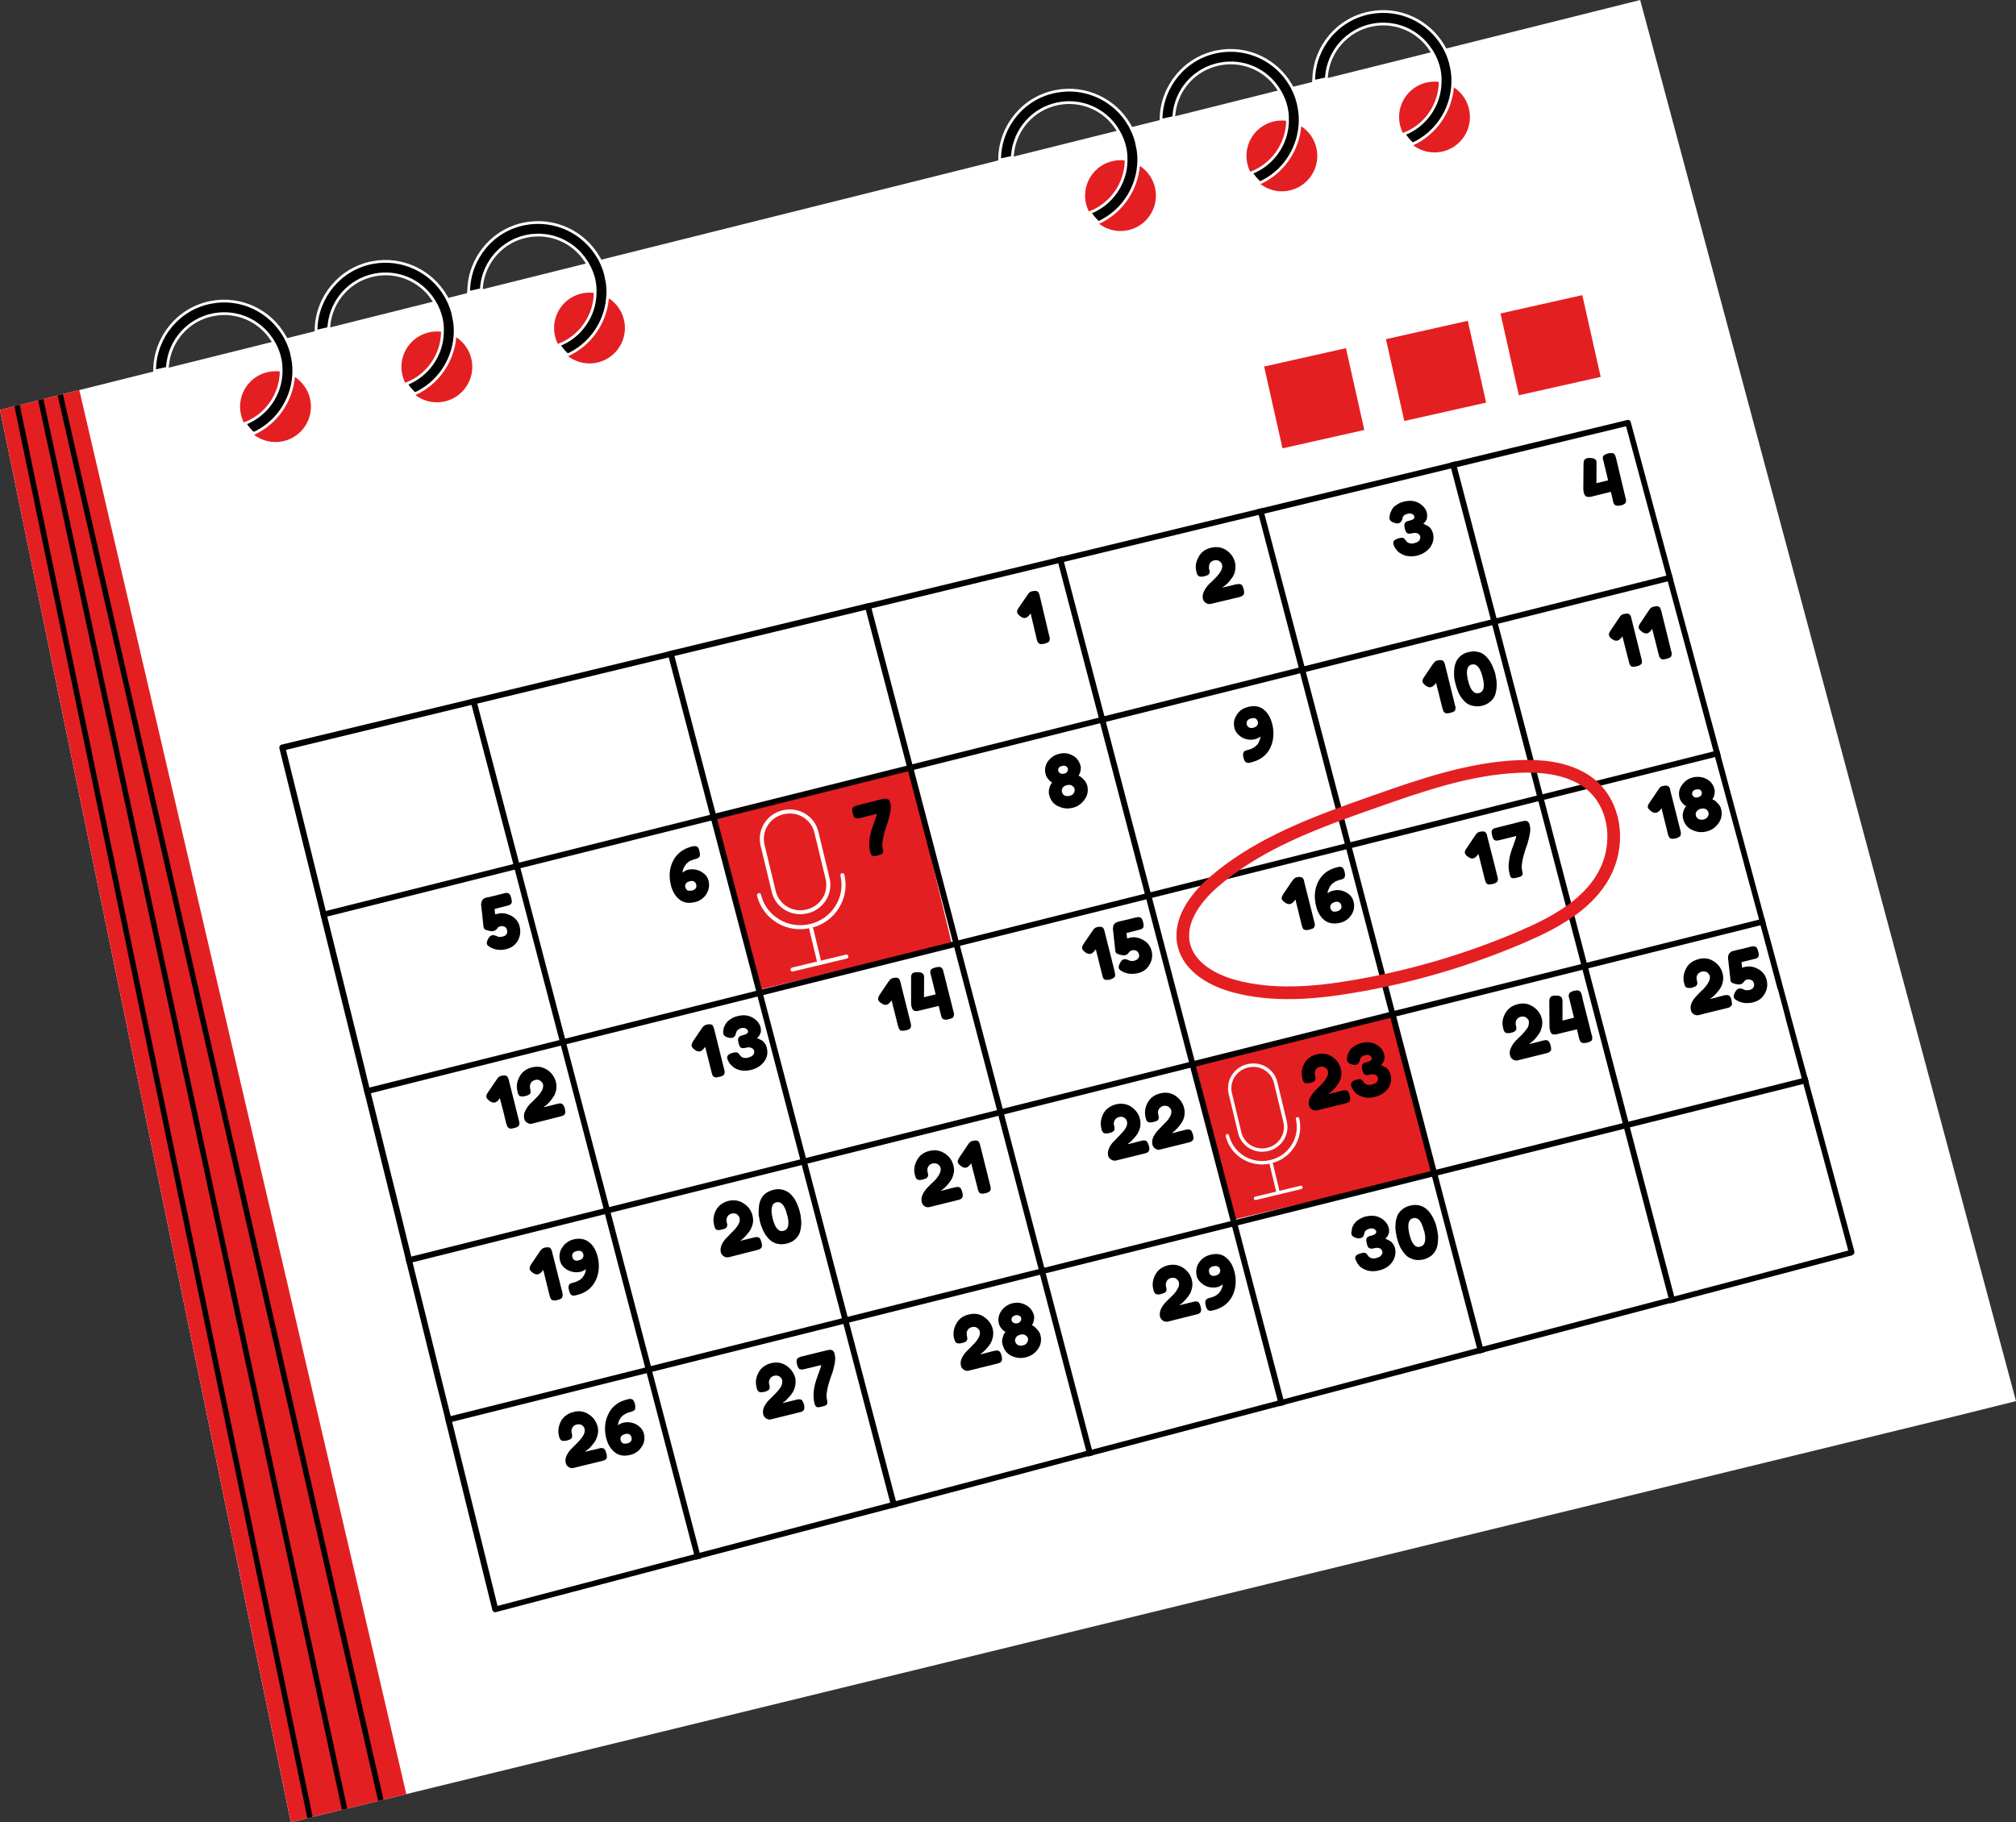 <?xml version="1.0" encoding="UTF-8"?> <svg xmlns="http://www.w3.org/2000/svg" id="_мероприятия" data-name="мероприятия" viewBox="0 0 372.18 336.5"><rect x="0" y="0" width="372.18" height="336.5" fill="#333333" stroke="none"/><defs><style> .cls-1 { fill: #fff; } .cls-2 { stroke: #fff; stroke-miterlimit: 10; stroke-width: .51px; } .cls-3 { fill: #e41f22; } .cls-4 { fill: none; stroke: #e41f22; stroke-linecap: round; stroke-linejoin: round; stroke-width: 2.34px; } </style></defs><g><polygon class="cls-1" points="372.18 258.73 361.3 261.44 75 331.3 70.79 332.34 69.8 332.58 64.1 333.97 63.11 334.19 57.71 335.51 56.74 335.75 53.69 336.5 0 75.69 2.65 75.02 3.64 74.78 7.03 73.93 8.01 73.68 10.63 73.02 11.6 72.77 14.64 72.03 29.35 68.35 30.89 67.96 50.42 63.09 52.76 62.5 58.34 61.11 60.69 60.52 80.15 55.65 82.5 55.07 88.28 53.61 88.87 53.47 108.41 48.6 110.76 48.01 183.13 29.92 184.54 29.55 184.66 29.53 186.89 28.97 206.4 24.1 208.74 23.51 214.34 22.12 216.68 21.53 236.13 16.66 238.5 16.07 243.39 14.86 244.86 14.47 264.39 9.6 266.74 9.02 302.8 0 372.18 258.73"></polygon><polygon class="cls-3" points="264.44 216.59 227.8 225.19 220.74 196.63 257.43 187.44 264.44 216.59"></polygon><rect class="cls-3" x="135.53" y="145.96" width="36.8" height="33.03" transform="translate(-33.75 40.54) rotate(-13.54)"></rect><polygon class="cls-3" points="75.01 331.3 70.8 332.33 69.81 332.57 64.11 333.97 63.12 334.19 57.72 335.5 56.75 335.75 53.7 336.49 0 75.68 2.66 75.01 3.65 74.77 7.04 73.92 8.01 73.68 10.64 73.01 11.61 72.77 14.64 72.02 75.01 331.3"></polygon><polygon points="70.8 332.33 69.81 332.57 10.64 73.01 11.61 72.77 70.8 332.33"></polygon><polygon points="64.11 333.97 63.12 334.19 7.04 73.92 8.01 73.68 64.11 333.97"></polygon><polygon points="57.72 335.5 56.75 335.75 2.66 75.01 3.65 74.77 57.72 335.5"></polygon></g><g><g><path class="cls-3" d="M57.28,73.84c.69,3.55-1.63,6.98-5.17,7.67-3.55,.69-6.98-1.63-7.67-5.17-.69-3.55,1.63-6.98,5.17-7.67,3.55-.69,6.98,1.63,7.67,5.17Z"></path><path class="cls-2" d="M53.99,66c-.22-1.23-.65-2.43-1.23-3.5-.02-.04-.04-.1-.06-.14-.06-.12-.14-.26-.22-.36-2.65-4.61-8.05-7.24-13.54-6.17-5.98,1.15-10.21,6.35-10.39,12.23v.46l.81-.18,1.54-.34v-.08c0-.16,.02-.32,.04-.49,.42-4.51,3.76-8.41,8.45-9.32,4.29-.83,8.47,1.07,10.73,4.49l.24,.36,.06,.12c.63,.99,1.07,2.14,1.31,3.34,.14,.75,.2,1.48,.16,2.2l.02,.02c-.08,4.22-2.73,8.03-6.67,9.56,.34,.61,.87,1.23,1.56,1.86,4.2-1.9,7.03-6,7.4-10.59,.1-1.15,.02-2.28-.2-3.48Z"></path></g><g><path class="cls-3" d="M87.07,66.5c.69,3.55-1.63,6.98-5.17,7.67-3.55,.69-6.98-1.63-7.67-5.17-.69-3.55,1.63-6.98,5.17-7.67,3.55-.69,6.98,1.63,7.67,5.17Z"></path><path class="cls-2" d="M83.79,58.68c-.24-1.31-.69-2.51-1.29-3.62v-.02c-.06-.14-.14-.28-.22-.38-2.65-4.59-8.05-7.22-13.54-6.17-5.98,1.15-10.21,6.35-10.39,12.23v.46l2.34-.53v-.14c0-.14,.02-.28,.04-.4,.42-4.53,3.76-8.43,8.45-9.34,4.29-.83,8.47,1.07,10.73,4.49,.08,.14,.16,.24,.24,.38,.65,1.03,1.13,2.2,1.37,3.44,.14,.77,.2,1.48,.16,2.2v.04c-.06,4.22-2.71,8.03-6.65,9.56,.34,.59,.87,1.21,1.56,1.84,4.2-1.9,7.03-6,7.4-10.59,.1-1.15,.02-2.28-.2-3.46Z"></path></g><g><path class="cls-3" d="M115.25,59.32c.69,3.55-1.63,6.98-5.17,7.67-3.55,.69-6.98-1.63-7.67-5.17-.69-3.55,1.63-6.98,5.17-7.67,3.55-.69,6.98,1.63,7.67,5.17Z"></path><path class="cls-2" d="M111.97,51.51c-.22-1.25-.65-2.41-1.21-3.5-.02-.06-.06-.1-.08-.16-.06-.12-.14-.26-.22-.36-2.67-4.61-8.05-7.22-13.56-6.17-5.98,1.15-10.21,6.35-10.37,12.23,0,.14,0,.3-.02,.46l1.78-.4,.59-.12v-.08c0-.16,.02-.32,.02-.49,.44-4.51,3.78-8.41,8.45-9.32,4.31-.83,8.49,1.07,10.73,4.49,.1,.12,.16,.24,.26,.36,.02,.04,.06,.1,.08,.14,.59,1.01,1.07,2.14,1.29,3.32,.14,.75,.2,1.46,.16,2.2v.02c-.02,2.1-.71,4.12-1.88,5.78-1.15,1.68-2.79,3.01-4.77,3.78,.34,.61,.87,1.23,1.56,1.86,4.18-1.9,7.03-6,7.38-10.59v-.02c.12-1.15,.04-2.26-.18-3.44Z"></path></g></g><g><g><path class="cls-3" d="M213.28,34.87c.69,3.55-1.63,6.98-5.17,7.67-3.55,.69-6.98-1.63-7.67-5.17-.69-3.55,1.63-6.98,5.17-7.67,3.55-.69,6.98,1.63,7.67,5.17Z"></path><path class="cls-2" d="M209.99,27.05c-.24-1.27-.67-2.45-1.25-3.54,0-.04-.02-.06-.04-.1-.06-.14-.14-.26-.22-.38-2.65-4.59-8.05-7.22-13.54-6.15-5.98,1.13-10.21,6.33-10.39,12.21v.46l.12-.02,2.22-.49v-.1c0-.14,.02-.32,.04-.46,.42-4.53,3.76-8.43,8.45-9.34,4.29-.83,8.47,1.07,10.73,4.49,.08,.14,.16,.24,.24,.38,.02,.02,.04,.06,.04,.08,.63,1.01,1.09,2.16,1.33,3.38,.14,.75,.2,1.46,.16,2.18v.02l.02,.02c-.08,4.22-2.73,8.03-6.67,9.56,.34,.59,.87,1.21,1.56,1.86,4.2-1.92,7.03-6.02,7.4-10.61,.1-1.15,.02-2.28-.2-3.46Z"></path></g><g><path class="cls-3" d="M243.07,27.54c.69,3.55-1.63,6.98-5.17,7.67-3.55,.69-6.98-1.63-7.67-5.17-.69-3.55,1.63-6.98,5.17-7.67,3.55-.69,6.98,1.63,7.67,5.17Z"></path><path class="cls-2" d="M239.79,19.71c-.24-1.31-.69-2.53-1.29-3.64-.06-.14-.14-.26-.22-.38-2.65-4.59-8.05-7.22-13.54-6.15-5.98,1.15-10.21,6.35-10.39,12.21v.46l2.34-.51v-.18c0-.12,.02-.26,.04-.38,.42-4.53,3.76-8.41,8.45-9.32,4.29-.85,8.47,1.05,10.73,4.47,.08,.14,.16,.22,.22,.36,.02,0,.02,.02,.02,.02,.65,1.03,1.13,2.2,1.37,3.46,.14,.75,.2,1.46,.16,2.18v.02l.02,.02c-.08,4.22-2.73,8.03-6.67,9.56,.34,.59,.87,1.21,1.56,1.86,4.2-1.9,7.03-6,7.4-10.61,.1-1.15,.02-2.28-.2-3.46Z"></path></g><g><path class="cls-3" d="M271.25,20.36c.69,3.55-1.63,6.98-5.17,7.67s-6.98-1.63-7.67-5.17c-.69-3.55,1.63-6.98,5.17-7.67s6.98,1.63,7.67,5.17Z"></path><path class="cls-2" d="M267.97,12.53c-.24-1.27-.65-2.45-1.23-3.52l-.06-.12c-.06-.14-.14-.26-.22-.38-2.67-4.59-8.05-7.22-13.54-6.15-6,1.15-10.23,6.33-10.39,12.21,0,.14,0,.32-.02,.46l.89-.18,1.48-.32v-.1c0-.14,.02-.32,.02-.46,.44-4.53,3.78-8.41,8.45-9.34,4.31-.83,8.49,1.07,10.73,4.49,.1,.14,.16,.24,.26,.38,.02,.04,.04,.06,.06,.1,.61,1.01,1.07,2.14,1.31,3.36,.14,.75,.2,1.46,.16,2.18v.04c-.06,4.22-2.71,8.03-6.65,9.56,.34,.59,.87,1.21,1.56,1.86,4.18-1.9,7.03-6,7.38-10.61v-.02c.12-1.15,.04-2.26-.18-3.44Z"></path></g></g><g><path d="M342.36,231.16l-4.25-15.77-.73-2.73-.95-3.52-2.51-9.24-.28-1.03v-.02l-3.01-11.12-.26-1.01-1.39-5.15v-.04l-2.12-7.86v-.02l-.85-3.05-.28-1.03v-.02l-2.51-9.36-.28-.99-5.28-19.65v-.02l-.28-1.03-4.67-17.34v-.02l-3.8-14.03-.28-1.05v-.02l-7.58-28.12c-.08-.28-.36-.46-.65-.36l-31.72,7.66-1.05,.26-34.47,8.31h-.02l-1.05,.26-5.34,1.29-30.57,7.38h-.02l-1.07,.26-25.11,6.06-9.36,2.28-1.05,.22-35.34,8.53-1.05,.28-35.34,8.53h-.02l-.51,.12-.53,.12-.02,.02-34.81,8.37c-.12,.04-.26,.14-.3,.26-.1,.12-.1,.24-.08,.38l7.5,30.3,.24,1.05,6.75,27.29,.22,.89,.04,.22,.08,.28,.71,2.89,.26,1.03,4.69,18.98,.71,2.77,2.06,8.43,.04,.22,.22,.83,1.03,4.16,.87,3.5v.02l3.62,14.7,1.52,6.02v.02l.18,.79,.06,.24v.02l8.53,34.53c.06,.12,.14,.24,.26,.32,.12,.06,.24,.08,.34,.06l.06-.02,36.81-9.68h.02l1.03-.26,.02-.02,35.13-9.22,.73-.2,.34-.08,35.11-9.3,.51-.12,.16-.04,.16-.02,.22-.04,34.3-9.04,.83-.22,.22-.06,35.74-9.4,1.05-.28,21.95-5.78,12.33-3.27,1.07-.24,32.63-8.61c.14-.06,.26-.14,.32-.26,.1-.1,.12-.26,.06-.4Zm-33.27,8.23h-.02l-1.03,.26h-.02l-12.7,3.34-21.59,5.68-1.05,.28h-.02l-35.72,9.44h-.02l-1.03,.26h-.02l-34.28,9.04-1.05,.24-3.01,.81-32.12,8.45-1.05,.28h-.02l-35.15,9.26h-.02l-1.01,.28-36.31,9.54-8.39-34-.26-1.03v-.02l-1.03-4.14-4.75-19.2-.04-.12-.85-3.44-.36-1.5-.24-1.05-2.2-8.96-.63-2.57-4.63-18.64v-.02l-.28-1.03-.85-3.5-.06-.28-.06-.22-.2-.83-6.61-26.74-.26-1.03-7.36-29.76,34.28-8.31h.02l1.05-.24,35.34-8.53,1.05-.26,35.34-8.53,1.05-.26,8.21-1.98,26.26-6.35h.02l1.03-.26h.02l30.63-7.4,5.3-1.27,1.05-.24h.02l34.47-8.35,1.07-.24h.02l31.17-7.54,7.44,27.61,.26,1.03v.02l4.61,17.06,3.84,14.33,.28,1.05,5.18,19.08,.26,1.01,2.69,9.91v.02h-.02l.28,1.03,3.17,11.81,.04,.02,1.29,4.83,.24,.97,.73,2.69v.02l2.14,7.92,.3,1.05,2.47,9.16,.79,2.89,.91,3.36,4.12,15.34-32.1,8.47Z"></path><g><polygon points="129.45 287.78 128.42 288.04 128.14 287.02 119.39 253.57 119.1 252.53 111.68 224.21 111.42 223.16 103.55 193.08 103.27 192.06 95.03 160.58 94.76 159.56 87.05 130.17 86.79 129.15 87.85 128.88 88.11 129.93 95.82 159.29 96.08 160.32 104.32 191.8 104.58 192.82 112.47 222.9 112.74 223.94 120.16 252.26 120.42 253.31 129.17 286.73 129.45 287.78"></polygon><polygon points="165.66 278.25 164.61 278.51 164.34 277.47 155.7 244.48 155.43 243.44 148.02 215.14 147.73 214.09 139.86 184.02 139.59 182.97 131.33 151.52 131.07 150.47 123.45 121.37 123.19 120.35 124.24 120.08 124.51 121.13 132.12 150.2 132.39 151.25 140.65 182.72 140.91 183.75 148.78 213.83 149.07 214.87 156.48 243.17 156.75 244.22 165.4 277.2 165.66 278.25"></polygon><polygon points="159.57 111.55 159.83 112.6 167.38 141.4 167.66 142.42 175.9 173.9 176.16 174.93 184.06 205 184.32 206.05 191.74 234.35 192 235.4 200.53 267.94 200.8 268.99 201.85 268.72 201.58 267.67 193.05 235.13 192.79 234.1 185.37 205.78 185.11 204.74 177.22 174.66 176.95 173.64 168.71 142.16 168.43 141.13 160.89 112.33 160.62 111.31 159.57 111.55"></polygon><polygon points="237.2 259.42 236.15 259.69 235.88 258.64 227.47 226.54 227.18 225.49 219.76 197.17 219.5 196.13 211.63 166.07 211.34 165.03 203.1 133.55 202.84 132.52 195.37 104.01 195.1 102.97 196.16 102.72 196.42 103.75 203.89 132.25 204.16 133.3 212.4 164.76 212.68 165.8 220.55 195.88 220.82 196.93 228.23 225.23 228.52 226.27 236.93 258.38 237.2 259.42"></polygon><polygon points="273.99 249.73 272.94 250.01 272.67 248.95 264.38 217.3 264.1 216.26 256.68 187.96 256.42 186.91 248.55 156.83 248.26 155.79 240.02 124.33 239.76 123.28 232.36 95.07 232.1 94.05 233.15 93.78 233.41 94.83 240.81 123.02 241.08 124.07 249.31 155.52 249.6 156.57 257.47 186.65 257.74 187.69 257.76 187.69 265.15 215.99 265.44 217.04 273.73 248.68 273.99 249.73"></polygon><polygon points="309.34 240.43 308.29 240.7 308.02 239.65 299.85 208.44 299.56 207.4 292.15 179.08 291.88 178.03 284.01 147.95 283.72 146.91 275.49 115.45 275.22 114.41 267.89 86.49 267.63 85.46 268.68 85.19 268.97 86.24 276.28 114.16 276.54 115.19 284.78 146.67 285.06 147.69 292.93 177.77 293.22 178.81 300.62 207.13 300.64 207.13 300.9 208.18 309.08 239.38 309.34 240.43"></polygon></g><g><polygon points="308.91 107.09 307.86 107.36 276.54 115.19 275.49 115.45 241.08 124.07 240.02 124.33 204.16 133.3 203.1 133.55 168.71 142.16 167.66 142.42 132.39 151.25 131.33 151.52 96.08 160.32 95.03 160.58 60.38 169.26 59.33 169.52 59.09 168.47 60.12 168.23 94.76 159.56 95.82 159.29 131.07 150.47 132.12 150.2 167.38 141.4 168.43 141.13 202.84 132.52 203.89 132.25 239.76 123.28 240.81 123.02 275.22 114.41 276.28 114.16 307.59 106.31 308.62 106.05 308.91 107.09"></polygon><polygon points="317.66 139.53 316.61 139.8 285.06 147.69 284.01 147.95 249.6 156.57 248.55 156.83 212.68 165.8 211.63 166.07 177.22 174.66 176.16 174.93 140.91 183.75 139.86 184.02 104.58 192.82 103.55 193.08 68.44 201.88 67.39 202.13 67.15 201.1 68.18 200.83 103.27 192.06 104.32 191.8 139.59 182.97 140.65 182.72 175.9 173.9 176.95 173.64 211.34 165.03 212.4 164.76 248.26 155.79 249.31 155.52 283.72 146.91 284.78 146.67 316.32 138.76 317.38 138.49 317.66 139.53"></polygon><polygon points="326.03 170.6 325 170.86 293.22 178.81 292.15 179.08 257.76 187.69 257.74 187.69 256.68 187.96 220.82 196.93 219.76 197.17 185.37 205.78 184.32 206.05 149.07 214.87 148.02 215.14 112.74 223.94 111.68 224.21 76.16 233.1 75.11 233.37 74.86 232.32 75.89 232.05 111.42 223.16 112.47 222.9 147.73 214.09 148.78 213.83 184.06 205 185.11 204.74 219.5 196.13 220.55 195.88 256.42 186.91 257.47 186.65 291.88 178.03 292.93 177.77 324.71 169.82 325.74 169.55 326.03 170.6"></polygon><polygon points="333.95 199.9 332.89 200.17 300.9 208.18 299.85 208.44 265.44 217.04 264.38 217.3 228.52 226.27 227.47 226.54 193.05 235.13 192 235.4 156.75 244.22 155.7 244.48 120.42 253.31 119.39 253.57 83.44 262.56 82.39 262.82 82.14 261.77 83.17 261.51 119.1 252.53 120.16 252.26 155.43 243.44 156.48 243.17 191.74 234.35 192.79 234.1 227.18 225.49 228.23 225.23 264.1 216.26 265.15 215.99 299.56 207.4 300.62 207.13 300.64 207.13 332.61 199.13 333.66 198.86 333.95 199.9"></polygon></g><g><path d="M193.7,117.41l-1.74-7.34c-.06-.16-.06-.26-.1-.34,0-.12-.06-.2-.16-.3-.04-.14-.14-.22-.24-.26-.06-.04-.2-.04-.34-.06-.16,0-.36,.04-.61,.08-.3,.06-.55,.24-.71,.53l-.04,.04-1.7,2.47c-.24,.36-.34,.63-.28,.89,.06,.22,.28,.46,.67,.75,.3,.22,.61,.3,.89,.22,.22-.06,.51-.24,.79-.63l.14-.2,1.11,4.71c.04,.2,.1,.36,.12,.46,.04,.12,.12,.22,.22,.3,.1,.14,.22,.18,.42,.22,.16,0,.4-.04,.69-.08,.28-.08,.51-.18,.65-.26,.16-.08,.26-.18,.28-.36,.04-.16,.06-.26,.04-.36,0-.1-.02-.26-.1-.46Z"></path><path d="M229.6,108.82c-.06-.28-.18-.49-.24-.65-.12-.16-.2-.26-.36-.28-.14-.06-.24-.08-.34-.04-.12,0-.28,.02-.51,.06l-2.41,.59-.02-.08,.3-.18c.18-.14,.44-.36,.71-.63,.22-.28,.51-.61,.75-.95,.26-.36,.44-.79,.53-1.29,.1-.51,.1-.97,0-1.48-.24-.95-.75-1.7-1.6-2.28-.83-.55-1.78-.73-2.83-.46-1.05,.24-1.86,.81-2.3,1.7-.51,.87-.65,1.76-.42,2.69,.06,.14,.08,.28,.1,.36,.02,.1,.06,.18,.14,.3,.08,.08,.14,.16,.24,.2s.22,.08,.38,.1c.18,0,.34-.02,.59-.08,.28-.08,.51-.14,.65-.22,.16-.1,.26-.22,.3-.34,.06-.12,.06-.26,.04-.36,0-.08-.02-.24-.08-.44l-.04-.06,.02-.32c-.02-.2,.04-.42,.18-.71,.16-.22,.42-.42,.77-.49,.22-.06,.38-.06,.57-.02,.18,.06,.32,.08,.44,.18,.1,.06,.18,.16,.24,.26,.1,.12,.16,.18,.16,.24,.02,.04,.04,.08,.04,.1,.12,.4,0,.81-.22,1.23-.24,.4-.57,.83-.97,1.23s-.79,.79-1.19,1.15c-.4,.42-.73,.85-.93,1.31-.26,.51-.32,.95-.22,1.44,.1,.32,.26,.57,.55,.75,.32,.18,.61,.24,.93,.16l5.15-1.23c.2-.04,.34-.1,.44-.14,.1-.06,.22-.12,.34-.22,.1-.08,.18-.22,.2-.4,0-.16-.02-.4-.08-.69Z"></path><path d="M264.53,98.45c-.06-.26-.16-.49-.3-.71-.12-.2-.3-.36-.4-.46-.18-.12-.3-.22-.51-.3-.18-.08-.3-.14-.34-.18-.04,0-.12-.04-.18-.04v-.08l.12-.1s.1-.14,.2-.22c.08-.12,.14-.24,.22-.38,.08-.12,.12-.32,.12-.53,.02-.24,.02-.44-.02-.71-.18-.75-.69-1.35-1.44-1.82-.79-.46-1.7-.55-2.79-.3-.46,.1-.85,.26-1.19,.49-.36,.2-.61,.4-.79,.61-.16,.2-.3,.42-.4,.65-.12,.26-.18,.4-.2,.49-.04,.1-.04,.14-.04,.2-.08,.36-.1,.59-.06,.77,.08,.32,.36,.59,.89,.71,.28,.12,.55,.14,.77,.1,.36-.12,.61-.4,.73-.87l.02-.18c.02-.14,.12-.24,.26-.4,.16-.16,.38-.24,.67-.32,.34-.08,.63-.08,.85,.06,.22,.1,.34,.28,.38,.44,.1,.36-.22,.63-.89,.77-.16,.04-.3,.08-.34,.1-.08,0-.2,.06-.3,.14-.12,.04-.18,.14-.22,.22-.04,.1-.08,.24-.1,.38,.02,.16,.04,.36,.08,.59,.08,.26,.14,.49,.24,.65,.08,.14,.22,.24,.34,.3,.16,.02,.28,.04,.4,.02,.1,0,.26-.04,.46-.08,.38-.08,.73-.08,.97,.06,.26,.12,.38,.3,.44,.53,.06,.24,.02,.49-.16,.75-.16,.22-.49,.4-.97,.51-.18,.06-.38,.08-.57,.06s-.32-.04-.42-.12c-.1-.02-.22-.12-.28-.16-.1-.08-.16-.16-.18-.18-.02-.04-.02-.06-.04-.06l-.04-.06c-.16-.24-.32-.38-.46-.46-.14-.04-.36-.04-.73,.04-.87,.22-1.21,.57-1.09,1.05,.02,.22,.12,.42,.28,.71l.06,.1c.06,.1,.12,.18,.24,.32,.1,.12,.2,.24,.36,.38,.14,.12,.34,.24,.57,.38,.22,.1,.46,.22,.73,.3s.59,.1,.97,.12c.34,.02,.75-.04,1.15-.12,1.05-.28,1.88-.81,2.45-1.58,.55-.77,.71-1.64,.49-2.55Z"></path><path d="M300.09,91.92l-1.74-7.3c-.06-.2-.1-.36-.14-.44-.02-.12-.08-.2-.2-.34-.08-.12-.22-.16-.42-.18-.16-.02-.38,.02-.67,.06-.28,.08-.51,.16-.69,.26-.14,.1-.24,.18-.3,.32-.02,.16-.04,.26-.02,.34,0,.14,.04,.28,.1,.46l.87,3.6-2.16,.53,.02-3.42v-.04c.02-.26,0-.44-.02-.59-.08-.38-.49-.59-1.13-.61-.24-.02-.42,0-.63,.04-.18,.06-.34,.14-.42,.28-.1,.1-.16,.22-.16,.34-.02,.1-.02,.28-.04,.49l-.04,4.67c0,.12,.04,.26,.06,.42,.04,.16,.08,.3,.1,.38,.02,.06,.08,.18,.14,.26,.06,.12,.16,.2,.22,.24,.12,.04,.22,.06,.42,.06,.14,.04,.34,0,.57-.04l3.58-.89,.38,1.62c.02,.16,.06,.3,.08,.38,.02,.06,.08,.18,.14,.26,.08,.12,.16,.2,.26,.24,.08,.04,.22,.06,.38,.06,.14,.04,.34,0,.57-.04,.28-.06,.51-.16,.65-.26,.18-.1,.28-.2,.3-.36,.02-.12,.04-.22,.04-.36,0-.1-.02-.26-.1-.46Z"></path></g><g><path d="M95.92,171.08c-.18-.87-.73-1.52-1.54-1.98-.85-.44-1.68-.59-2.51-.36-.22,.04-.36,.1-.46,.12-.06-.57-.08-.91-.1-1.01l2.28-.59c.2-.04,.36-.08,.46-.14,.08-.04,.16-.06,.26-.18s.18-.24,.18-.38c0-.18-.04-.4-.1-.67-.04-.26-.14-.51-.24-.65-.1-.18-.22-.28-.36-.3-.16-.04-.26-.06-.38-.06-.1,.02-.26,.04-.44,.12-.32,.06-.71,.16-1.23,.3s-1.01,.26-1.39,.34c-.4,.08-.63,.12-.63,.12-.2,.08-.36,.14-.51,.26-.12,.12-.2,.26-.28,.38-.04,.12-.06,.26-.08,.38-.02,.16-.04,.26-.04,.32l.02,.12c.12,.87,.24,2.14,.42,3.88l.06,.24c.02,.1,.1,.2,.22,.3,.12,.08,.36,.14,.69,.22,.36,.1,.67,.12,.93,.06,.22-.08,.46-.22,.65-.46,.1-.22,.28-.34,.57-.4,.26-.08,.53-.06,.77,.06s.4,.34,.46,.63c.08,.3,.04,.57-.1,.77-.14,.22-.38,.36-.71,.42-.44,.12-.79,.12-.99-.04-.4-.18-.73-.24-.95-.2-.28,.08-.51,.26-.71,.63-.22,.4-.32,.75-.26,.99,.06,.22,.28,.44,.71,.63l.12,.08c.1,.04,.24,.12,.42,.16,.14,.08,.34,.12,.59,.16,.2,.04,.49,.06,.81,.06,.3-.02,.61-.06,.95-.14,.95-.24,1.64-.75,2.12-1.56,.44-.83,.57-1.7,.32-2.65Z"></path><path d="M130.81,162.65c-.16-.73-.65-1.29-1.42-1.72-.75-.4-1.58-.51-2.47-.3-.3,.08-.59,.24-.91,.51l.02-.24c.02-.12,.04-.28,.14-.51,.1-.2,.18-.4,.36-.63,.12-.2,.34-.42,.65-.65,.32-.2,.67-.34,1.09-.46,.16-.04,.3-.06,.38-.1,.06-.02,.18-.08,.26-.14,.12-.06,.2-.14,.24-.24,.04-.08,.06-.22,.08-.36-.02-.18-.04-.36-.1-.61-.04-.26-.14-.51-.22-.65-.1-.14-.22-.24-.34-.26-.18-.04-.28-.06-.36-.04-.14,0-.26,.02-.46,.06-1.64,.42-2.81,1.31-3.5,2.67-.67,1.35-.81,2.85-.38,4.55,.3,1.13,.83,2,1.58,2.59,.71,.57,1.64,.73,2.69,.49,.04,0,.12,0,.18-.02,.89-.24,1.6-.73,2.08-1.48,.36-.59,.55-1.23,.49-1.9,0-.18-.04-.36-.08-.55Zm-3.07,1.8c-.24,.02-.42,.04-.59,.04-.16-.02-.26-.08-.34-.16-.1-.08-.16-.16-.2-.26-.02-.08-.06-.16-.12-.28-.04-.22,.02-.42,.14-.63,.14-.22,.38-.36,.77-.44,.3-.08,.55-.06,.75,.08s.32,.3,.38,.53c.14,.55-.12,.95-.79,1.13Z"></path><path d="M164.41,148.42c-.06-.14-.08-.28-.12-.36-.02-.06-.06-.18-.14-.3-.08-.08-.14-.16-.24-.2s-.2-.06-.38-.1c-.16,.04-.34,.04-.57,.08l-4.75,1.19c-.18,.06-.32,.1-.42,.14s-.18,.12-.28,.2c-.12,.1-.18,.24-.18,.42s0,.4,.08,.69c.06,.24,.16,.46,.22,.63,.12,.14,.22,.24,.38,.28,.14,.04,.28,.04,.38,.04,.1-.02,.24-.04,.44-.08l3.03-.77c.02,.14-.04,.34-.16,.67-.1,.34-.26,.75-.42,1.21-.18,.44-.34,.97-.49,1.5-.16,.53-.26,1.15-.3,1.78-.04,.65,0,1.27,.16,1.84,.04,.18,.1,.32,.1,.4,.04,.12,.12,.18,.22,.28,.08,.1,.22,.12,.4,.12,.16-.02,.4-.04,.65-.1,.3-.08,.51-.16,.69-.22,.14-.08,.24-.2,.28-.3,.02-.1,.06-.22,.06-.3,0-.1-.04-.24-.08-.44-.1-.4-.12-.91,0-1.54,.08-.59,.22-1.17,.4-1.78,.18-.59,.38-1.17,.59-1.76,.16-.59,.32-1.17,.42-1.74,.12-.59,.12-1.05,.02-1.48Z"></path><path d="M200.71,145.04c-.1-.34-.3-.71-.59-1.03-.28-.28-.49-.49-.63-.59-.16-.08-.28-.14-.38-.18l.14-.26c.12-.16,.18-.42,.24-.73,.06-.28,.06-.57,0-.81-.24-.91-.73-1.56-1.52-1.96-.75-.4-1.56-.51-2.43-.28-.85,.2-1.56,.67-2.08,1.39-.51,.73-.65,1.52-.42,2.39,.06,.3,.22,.59,.44,.85,.2,.24,.36,.4,.49,.49,.1,.04,.22,.12,.26,.12l-.18,.34c-.16,.2-.28,.51-.36,.89-.1,.38-.08,.77,0,1.13,.24,.97,.81,1.7,1.66,2.08,.89,.42,1.76,.53,2.69,.28,.89-.2,1.62-.73,2.18-1.5s.73-1.64,.49-2.63Zm-5.34-2.67c-.04-.2-.02-.38,.1-.57,.1-.16,.32-.32,.61-.36,.26-.08,.51-.06,.71,.04,.18,.12,.3,.28,.36,.44,.04,.2-.02,.36-.1,.55-.12,.2-.3,.34-.59,.38-.3,.08-.53,.06-.73-.06-.18-.1-.32-.26-.36-.42Zm2.87,4.06c-.12,.26-.38,.44-.79,.53-.38,.1-.69,.06-.95-.08-.24-.16-.38-.36-.44-.63-.08-.24-.04-.49,.1-.75,.16-.26,.42-.42,.79-.51,.38-.1,.71-.08,.97,.1,.26,.14,.4,.36,.46,.59,.06,.24,.02,.51-.14,.75Z"></path><path d="M234.84,133.6c-.3-1.15-.83-2.02-1.6-2.63-.77-.57-1.72-.73-2.85-.42-.93,.22-1.62,.71-2.08,1.48-.51,.75-.63,1.56-.4,2.45,.18,.71,.65,1.25,1.42,1.72,.77,.4,1.58,.51,2.45,.28,.32-.1,.61-.22,.93-.49l-.04,.22c0,.14-.06,.28-.14,.49-.08,.22-.18,.44-.3,.67-.18,.2-.4,.42-.71,.63s-.67,.36-1.07,.46c-.16,.02-.28,.08-.36,.12-.1,0-.2,.04-.32,.12-.08,.06-.16,.16-.2,.26-.04,.06-.08,.22-.08,.34,.02,.2,0,.38,.06,.61,.08,.28,.16,.49,.26,.63,.1,.16,.2,.24,.34,.28,.12,.06,.22,.06,.34,.06s.26-.04,.42-.08l.08-.02c1.66-.42,2.81-1.27,3.5-2.63,.65-1.37,.79-2.89,.36-4.55Zm-2.75,.36c-.14,.2-.38,.34-.75,.44-.32,.06-.59,.04-.81-.1-.18-.14-.3-.3-.36-.49-.12-.59,.14-.99,.81-1.15,.22-.04,.4-.06,.57-.06,.12,.02,.28,.08,.36,.16,.1,.08,.16,.18,.2,.26,.06,.1,.08,.18,.1,.28,.06,.2,.02,.42-.12,.65Z"></path><path d="M268.6,130.18l-1.8-7.3c-.04-.18-.1-.32-.1-.4-.02-.06-.08-.16-.14-.28-.08-.12-.18-.2-.24-.24-.1-.04-.26-.06-.38-.06-.16,0-.38,0-.61,.08-.3,.06-.55,.26-.71,.55l-.04,.02-1.68,2.49c-.24,.34-.34,.65-.28,.87,.06,.24,.3,.53,.71,.79,.3,.18,.59,.26,.85,.18,.24-.06,.51-.24,.81-.61l.12-.2,1.17,4.67c.08,.2,.1,.36,.16,.49,.02,.12,.08,.2,.2,.3,.1,.12,.22,.18,.42,.18,.16,.04,.38,0,.67-.08,.28-.06,.51-.14,.65-.22,.16-.1,.26-.22,.28-.38,.04-.14,.06-.28,.06-.38-.02-.08-.04-.24-.12-.44Z"></path><path d="M276.28,125.72c-.06-.42-.14-.85-.22-1.25-.1-.42-.24-.83-.42-1.19-.14-.4-.34-.81-.61-1.23-.3-.42-.61-.81-.95-1.07-.34-.3-.75-.51-1.27-.61-.53-.12-1.09-.12-1.68,.04-.61,.14-1.13,.38-1.52,.75-.4,.34-.69,.75-.85,1.17s-.26,.87-.3,1.39c-.04,.51-.02,.95,0,1.35,.06,.4,.12,.79,.24,1.17,.1,.44,.24,.85,.38,1.25,.14,.38,.34,.81,.63,1.21,.28,.42,.59,.79,.93,1.05,.34,.28,.79,.51,1.29,.59,.55,.12,1.09,.12,1.72-.02,.59-.16,1.05-.38,1.46-.75,.4-.32,.69-.71,.85-1.11,.18-.42,.26-.85,.32-1.37,.04-.49,.04-.97,0-1.37Zm-3.25,2.26c-.89,.22-1.58-.53-2-2.28-.44-1.78-.22-2.77,.67-2.99,.91-.2,1.56,.55,2,2.3l.02,.08c.44,1.7,.2,2.69-.69,2.89Z"></path><path d="M303.02,121.59l-1.82-7.3c-.04-.18-.06-.32-.1-.4-.02-.08-.08-.16-.14-.28-.08-.12-.14-.18-.24-.24-.1-.04-.22-.06-.38-.06s-.34,.02-.57,.08c-.34,.06-.57,.26-.75,.53l-.02,.04-1.68,2.49c-.24,.36-.34,.65-.28,.87,.06,.28,.28,.51,.69,.77,.3,.2,.61,.28,.87,.2,.24-.06,.49-.24,.81-.61l.1-.2,1.19,4.67c.06,.22,.08,.36,.14,.49,.04,.1,.12,.2,.2,.32,.08,.1,.24,.16,.44,.16,.16,0,.38,0,.69-.08,.24-.08,.46-.14,.63-.26,.14-.08,.24-.18,.3-.34,.02-.14,.02-.28,.02-.38s-.04-.24-.1-.44Z"></path><path d="M308.52,120.2l-1.8-7.28c-.06-.16-.1-.32-.12-.36-.04-.12-.08-.2-.12-.32-.1-.12-.18-.18-.26-.22-.1-.06-.24-.06-.38-.08-.16,0-.36,.04-.61,.1-.28,.06-.53,.22-.73,.53l-.02,.02-1.66,2.49c-.24,.34-.36,.65-.3,.89,.06,.22,.3,.49,.71,.77,.3,.2,.59,.28,.87,.22,.22-.06,.51-.28,.79-.65l.12-.2,1.19,4.69c.04,.18,.08,.34,.12,.46,.06,.08,.12,.2,.2,.3,.12,.12,.26,.18,.44,.22,.18-.02,.4-.04,.69-.12,.26-.06,.51-.14,.65-.24,.14-.08,.24-.2,.28-.36,.02-.14,.04-.26,.04-.38,0-.08-.04-.24-.1-.46Z"></path></g><g><path d="M95.78,206.86l-.85-3.44-.97-3.86c-.04-.16-.1-.3-.1-.36-.04-.08-.08-.2-.14-.32-.08-.12-.16-.18-.24-.22-.1-.04-.22-.04-.38-.08-.16,0-.34,.04-.57,.08-.3,.08-.59,.26-.75,.57l-.02,.02-1.68,2.47c-.26,.34-.34,.65-.28,.91,.06,.22,.28,.46,.69,.75,.3,.2,.61,.28,.89,.2,.22-.04,.51-.26,.79-.63l.1-.2,.69,2.65,.49,2.04c.08,.18,.1,.34,.16,.46,.02,.12,.1,.2,.2,.3,.12,.14,.26,.2,.42,.22,.18,0,.42-.04,.67-.12,.3-.04,.51-.14,.67-.24,.14-.08,.24-.2,.28-.34,.04-.16,.06-.28,.04-.36-.02-.12-.04-.28-.1-.49Z"></path><path d="M104.29,204.74c-.06-.26-.18-.49-.28-.65-.08-.14-.2-.24-.34-.3-.14-.02-.26-.02-.36-.04-.12,.04-.28,.06-.46,.1l-2.43,.61-.02-.08,.3-.18c.18-.14,.44-.36,.69-.65,.26-.28,.51-.61,.75-.97,.26-.34,.4-.77,.53-1.27,.1-.49,.08-.99-.04-1.5-.22-.91-.77-1.68-1.6-2.26l-.16-.08c-.81-.49-1.7-.61-2.69-.36-1.07,.28-1.82,.83-2.28,1.74-.49,.89-.61,1.8-.36,2.69,.02,.16,.04,.3,.08,.38,.02,.06,.08,.16,.14,.26,.06,.12,.12,.18,.22,.22h.02c.08,.04,.24,.08,.38,.08,.16,0,.36-.02,.59-.08,.26-.06,.51-.14,.65-.24,.18-.08,.28-.2,.3-.32,.04-.14,.04-.26,.04-.36-.02-.08-.04-.24-.08-.44l-.02-.08-.04-.3s-.02-.04,.02-.08c-.02-.18,.04-.38,.18-.63,.16-.26,.4-.42,.77-.51,.06-.02,.14-.04,.18-.06,.14,0,.28,0,.4,.02,.18,.06,.32,.12,.38,.18,.12,.08,.2,.18,.3,.3,.08,.08,.12,.14,.14,.2,.02,.04,.04,.1,.06,.12,.08,.38,0,.79-.24,1.23-.22,.42-.55,.83-.95,1.23-.38,.4-.79,.81-1.19,1.17-.38,.4-.69,.87-.93,1.35-.22,.44-.28,.93-.16,1.42,.08,.3,.24,.55,.57,.75,.28,.16,.57,.24,.89,.14l5.15-1.31c.18-.04,.36-.08,.46-.12,.1-.06,.22-.12,.32-.22,.12-.1,.16-.24,.2-.4,0-.18-.04-.42-.08-.69Z"></path><path d="M133.68,197.42l-1.82-7.32c-.06-.16-.08-.3-.12-.4l-.14-.28c-.04-.12-.14-.18-.22-.22-.12-.02-.24-.04-.4-.06-.12-.02-.34,.02-.57,.08-.3,.08-.55,.24-.75,.53l-.02,.02-1.68,2.49c-.22,.38-.34,.69-.28,.91,.08,.22,.28,.49,.71,.77,.3,.2,.59,.26,.87,.2,.22-.06,.51-.28,.79-.65l.14-.18,1.17,4.67c.04,.18,.1,.36,.12,.46,.04,.12,.12,.2,.2,.32,.12,.1,.26,.16,.44,.2,.18,0,.4-.04,.69-.12,.28-.04,.51-.12,.65-.22,.16-.1,.26-.22,.28-.36,.02-.16,.06-.28,.04-.4,0-.08-.06-.24-.1-.42Z"></path><path d="M141.53,193.4c-.06-.24-.14-.49-.3-.67-.14-.2-.26-.36-.42-.49-.14-.12-.3-.2-.49-.28-.16-.1-.28-.16-.34-.18l-.18-.02v-.12l.1-.08c.06-.04,.12-.1,.2-.22,.06-.12,.14-.24,.22-.38s.14-.32,.16-.57c0-.2,0-.44-.06-.67-.2-.75-.69-1.35-1.48-1.8-.77-.46-1.7-.57-2.79-.28-.44,.1-.83,.26-1.19,.49-.34,.24-.61,.42-.75,.61-.18,.2-.32,.42-.42,.67-.12,.24-.18,.38-.2,.49l-.02,.22c-.06,.32-.1,.59-.04,.73,.06,.36,.36,.61,.87,.73,.3,.1,.57,.1,.79,.06,.38-.08,.61-.4,.69-.89l.06-.16c.02-.1,.1-.26,.26-.4s.36-.26,.65-.34c.36-.06,.65-.04,.83,.08,.24,.12,.36,.28,.4,.44,.1,.34-.2,.61-.87,.77-.16,.02-.26,.08-.38,.12-.06,.02-.16,.04-.26,.12-.12,.06-.18,.14-.22,.26-.08,.06-.08,.2-.1,.34,0,.18,.04,.36,.1,.61,.06,.28,.14,.49,.22,.65,.1,.14,.22,.26,.36,.28,.16,.04,.3,.04,.38,.02,.1,0,.26-.04,.46-.08,.38-.1,.71-.08,.97,.06,.26,.1,.42,.28,.49,.51,.06,.24,0,.49-.16,.75-.18,.22-.51,.4-.97,.53-.2,.04-.38,.06-.57,.06-.18-.02-.32-.06-.44-.1-.1-.06-.18-.1-.28-.2-.08-.06-.16-.12-.18-.16,.02-.02,0-.06-.04-.06l-.04-.08c-.16-.22-.32-.36-.46-.4-.16-.08-.36-.06-.73,.02-.87,.22-1.21,.57-1.09,1.07,.04,.2,.12,.42,.3,.69l.06,.12c.06,.1,.14,.16,.24,.3,.12,.1,.22,.24,.38,.36,.14,.14,.32,.28,.55,.4,.24,.1,.49,.22,.73,.26,.3,.1,.63,.14,.99,.12,.34,.02,.73-.04,1.15-.14,1.05-.26,1.86-.81,2.43-1.56,.55-.79,.71-1.64,.44-2.59Z"></path><path d="M168.09,188.81l-1.82-7.3c-.04-.18-.06-.28-.1-.36-.02-.12-.06-.2-.14-.32-.06-.08-.16-.18-.24-.22-.12-.02-.2-.08-.4-.08-.12,.02-.3,.02-.57,.08-.3,.08-.53,.28-.71,.57l-.04,.02-1.68,2.49c-.22,.36-.32,.67-.28,.89,.06,.24,.3,.51,.71,.75,.3,.2,.59,.28,.87,.2,.24-.04,.49-.26,.79-.63l.12-.18,1.17,4.67c.04,.22,.1,.38,.16,.46,.02,.12,.12,.22,.2,.34s.24,.14,.42,.14c.18,.02,.38,0,.67-.06,.28-.08,.51-.16,.65-.24,.16-.1,.24-.22,.28-.36,.06-.16,.06-.26,.04-.36-.02-.12-.02-.28-.1-.49Z"></path><path d="M176.03,186.81l-1.84-7.32c-.04-.18-.1-.32-.12-.44-.04-.08-.1-.2-.22-.3-.1-.12-.24-.18-.4-.2-.22,.02-.42,.02-.71,.08-.24,.08-.49,.18-.65,.24-.16,.1-.26,.22-.3,.34-.04,.16-.06,.26-.04,.36,0,.12,.02,.24,.1,.46l.89,3.58-2.16,.53,.02-3.4-.02-.04c.02-.24,.04-.44-.02-.59-.12-.38-.46-.59-1.13-.57-.24-.02-.46-.02-.63,.04-.2,.04-.34,.12-.42,.24-.1,.14-.14,.26-.16,.36-.02,.12-.02,.26-.02,.51v4.65c0,.14,.02,.28,.06,.44s.08,.28,.1,.36c.04,.08,.08,.18,.14,.28,.08,.1,.16,.18,.24,.2,.1,.06,.24,.1,.38,.08,.16,.02,.34-.02,.61-.08l3.56-.87,.4,1.58c.04,.16,.06,.3,.1,.4,0,.08,.06,.16,.14,.26,.04,.1,.14,.18,.22,.22,.12,.04,.24,.06,.4,.1,.14,0,.34-.04,.57-.1,.28-.06,.51-.16,.69-.22,.14-.1,.22-.22,.24-.38,.06-.12,.06-.28,.08-.38-.04-.08-.06-.24-.1-.44Z"></path><path d="M205.79,179.43l-1.84-7.32c-.04-.16-.06-.3-.1-.36-.02-.1-.08-.2-.14-.32-.06-.1-.14-.18-.24-.22s-.22-.06-.38-.08c-.16,0-.34,.02-.61,.08-.3,.08-.53,.28-.71,.57l-.02,.02-1.7,2.49c-.22,.36-.32,.65-.26,.89s.28,.46,.69,.77c.3,.18,.61,.26,.87,.18,.24-.04,.49-.26,.79-.63l.16-.2,1.17,4.69c.04,.22,.08,.36,.12,.46,.02,.12,.12,.22,.2,.34,.12,.1,.26,.14,.42,.16,.18,0,.42,0,.69-.06,.26-.08,.49-.18,.65-.28,.14-.08,.24-.2,.3-.34,.02-.16,.02-.28,.02-.36-.02-.14-.04-.28-.08-.46Z"></path><path d="M212.58,175.53c-.22-.85-.75-1.54-1.58-1.98-.81-.44-1.66-.59-2.47-.38-.22,.08-.36,.1-.44,.14-.08-.57-.12-.93-.14-1.01l2.3-.59c.2-.04,.34-.08,.42-.12s.2-.1,.3-.18c.1-.12,.14-.24,.16-.42,.02-.16-.02-.38-.08-.63-.08-.3-.16-.53-.24-.69-.1-.14-.22-.24-.36-.28-.16-.04-.28-.04-.36-.04-.12,.02-.28,.04-.51,.1-.28,.08-.69,.16-1.21,.3-.53,.12-.97,.24-1.39,.32-.42,.12-.61,.16-.61,.16-.2,.06-.36,.14-.53,.26-.12,.12-.2,.24-.28,.34l-.08,.44c-.02,.12,0,.2-.02,.28l.02,.14c.08,.83,.24,2.14,.42,3.86,.02,.12,.02,.2,.04,.22,.04,.14,.12,.24,.24,.32,.12,.06,.34,.14,.67,.22,.38,.1,.69,.12,.91,.06,.26-.06,.46-.22,.65-.49,.14-.18,.34-.34,.59-.4,.28-.04,.51-.04,.75,.08,.26,.14,.42,.32,.51,.61,.08,.3,.06,.57-.12,.77-.14,.22-.38,.38-.71,.46-.44,.1-.77,.08-.99-.06-.4-.18-.71-.26-.95-.2-.26,.06-.49,.26-.69,.65-.22,.38-.32,.73-.26,.99,.04,.22,.26,.4,.69,.63l.12,.06c.08,.06,.24,.1,.4,.16,.18,.06,.38,.12,.59,.16,.24,.04,.51,.04,.81,.04,.32-.02,.63-.04,.97-.14,.93-.22,1.64-.75,2.1-1.56,.49-.83,.61-1.68,.36-2.63Z"></path><path d="M242.64,170.23l-1.84-7.3c-.04-.18-.06-.3-.08-.4-.04-.06-.1-.18-.14-.3-.1-.12-.18-.18-.26-.22l-.38-.08c-.16,0-.34,.02-.59,.08-.32,.1-.53,.28-.69,.57l-.06,.02-1.68,2.49c-.22,.36-.34,.67-.3,.87,.08,.26,.32,.53,.71,.77,.3,.2,.61,.28,.87,.2,.24-.04,.51-.26,.81-.63l.14-.22,1.15,4.71c.06,.22,.12,.36,.14,.46,.04,.12,.12,.22,.2,.34,.12,.1,.26,.14,.42,.14,.2,.04,.42,0,.67-.06,.28-.08,.53-.16,.69-.24,.16-.1,.22-.22,.26-.36,.06-.16,.04-.26,.06-.38-.02-.12-.06-.26-.1-.44Z"></path><path d="M249.88,166.49c-.16-.71-.63-1.31-1.39-1.72-.75-.4-1.58-.53-2.45-.28-.32,.06-.63,.22-.93,.46v-.22c0-.12,.06-.28,.16-.49,.08-.2,.2-.42,.34-.67,.12-.2,.36-.42,.65-.61,.3-.22,.69-.38,1.11-.49,.16-.04,.3-.06,.38-.1,.06-.02,.16-.06,.26-.14,.12-.04,.18-.14,.22-.24,.04-.06,.08-.22,.08-.36,0-.18-.02-.36-.06-.59-.08-.28-.16-.51-.26-.67-.08-.14-.22-.24-.36-.26-.12-.02-.24-.06-.32-.04-.12,0-.28,.02-.46,.08-1.64,.4-2.81,1.29-3.5,2.67-.67,1.35-.79,2.87-.38,4.51,.28,1.17,.83,2.04,1.58,2.63,.75,.57,1.74,.71,2.87,.44,.89-.22,1.6-.73,2.08-1.48s.61-1.56,.38-2.45Zm-3.09,1.8c-.2,.04-.4,.06-.53,.06-.16-.04-.28-.08-.36-.18-.1-.1-.16-.16-.2-.24s-.08-.18-.12-.32c-.04-.18,.02-.38,.14-.61,.14-.2,.4-.34,.77-.44,.3-.08,.57-.04,.75,.06,.22,.18,.32,.32,.38,.53,.14,.59-.12,.95-.83,1.15Z"></path><path d="M276.42,161.78l-.34-1.39-1.5-5.9c-.04-.18-.08-.3-.08-.38-.02-.08-.08-.16-.16-.28s-.14-.22-.24-.24c-.08-.04-.2-.06-.36-.06-.18,0-.34,.02-.59,.08-.1,0-.2,.06-.26,.1-.2,.1-.34,.24-.46,.42l-.02,.04-1.68,2.49c-.26,.34-.34,.65-.3,.87,.06,.24,.3,.51,.71,.77,.3,.2,.59,.28,.87,.2,.24-.06,.51-.26,.81-.65l.12-.18,1.17,4.69c.04,.2,.08,.36,.14,.46,.04,.1,.12,.22,.2,.32,.08,.12,.24,.18,.42,.18s.4-.02,.69-.08c.26-.08,.49-.14,.65-.26,.16-.1,.22-.18,.28-.36,.04-.12,.04-.26,.04-.36s-.06-.28-.1-.46Z"></path><path d="M282.44,152.52c-.04-.16-.08-.28-.08-.36-.04-.08-.08-.16-.16-.28-.06-.1-.14-.2-.24-.24s-.2-.04-.38-.06c-.16,0-.36,.04-.59,.08l-4.71,1.19c-.2,.04-.34,.1-.46,.12-.08,.04-.16,.1-.26,.18-.12,.12-.18,.24-.18,.44-.02,.16,0,.38,.08,.69,.08,.26,.14,.49,.24,.63,.08,.14,.22,.26,.36,.28s.28,.04,.38,.04c.1-.04,.24-.06,.44-.1l3.03-.75c.02,.12-.04,.34-.16,.67-.1,.32-.26,.73-.42,1.21-.2,.44-.34,.95-.51,1.52-.14,.53-.22,1.11-.3,1.76-.04,.67,.02,1.25,.18,1.84,.04,.2,.06,.32,.1,.42,.04,.08,.12,.18,.2,.26,.1,.1,.22,.12,.38,.1,.18,.02,.44-.02,.69-.1,.3-.06,.51-.16,.67-.2,.12-.08,.26-.2,.3-.28,.04-.12,.06-.26,.06-.34,0-.1-.04-.24-.08-.4-.1-.44-.12-.95-.02-1.54,.1-.61,.22-1.21,.42-1.78,.18-.61,.36-1.21,.59-1.78,.16-.61,.32-1.17,.42-1.76,.1-.57,.12-1.05,0-1.46Z"></path><path d="M310.22,153.33l-1.84-7.28c-.02-.18-.06-.3-.08-.38-.04-.1-.08-.18-.14-.3-.08-.12-.16-.18-.26-.22-.08-.04-.22-.08-.36-.08-.16,0-.36,.02-.59,.08-.32,.08-.57,.26-.71,.53l-.04,.06-1.68,2.49c-.26,.36-.36,.63-.3,.89,.06,.22,.3,.46,.71,.77,.3,.18,.59,.26,.87,.18,.22-.04,.51-.26,.81-.63l.12-.22,1.17,4.71c.06,.22,.08,.36,.12,.44,.06,.12,.12,.22,.22,.36,.12,.1,.24,.14,.42,.16,.18,0,.4-.02,.67-.06,.28-.08,.53-.18,.67-.28,.14-.08,.26-.22,.28-.38,.02-.12,.04-.24,.04-.36,0-.1-.04-.24-.1-.46Z"></path><path d="M317.74,149.39c-.1-.36-.26-.69-.59-1.01-.26-.3-.49-.51-.63-.59-.18-.08-.28-.16-.4-.18l.16-.26c.12-.16,.18-.4,.24-.73,.06-.3,.06-.57,0-.85-.2-.87-.73-1.54-1.5-1.94-.63-.32-1.27-.42-1.96-.36-.14,0-.3,.02-.49,.08-.85,.2-1.56,.69-2.06,1.42-.53,.73-.67,1.5-.44,2.37,.06,.3,.24,.59,.44,.85,.2,.24,.36,.4,.49,.51,.12,.04,.22,.1,.28,.14l-.2,.3c-.16,.2-.26,.51-.36,.89s-.1,.77,0,1.13c.24,1.01,.81,1.7,1.66,2.1,.61,.3,1.25,.42,1.88,.4,.28-.02,.55-.06,.83-.14,.87-.2,1.6-.71,2.16-1.48s.73-1.66,.49-2.65Zm-5.34-2.67c-.02-.16-.02-.38,.1-.57,.1-.16,.3-.3,.61-.36,.04-.02,.12-.04,.2-.02,.2-.04,.34-.02,.53,.06,.18,.12,.26,.26,.34,.46,.02,.16,0,.34-.1,.55-.12,.18-.3,.3-.59,.38h-.02c-.28,.08-.53,.06-.71-.04-.18-.14-.32-.28-.36-.46Zm2.87,4.08c-.12,.24-.38,.42-.75,.53-.2,.04-.38,.06-.57,.02-.14,0-.28-.06-.4-.12-.26-.16-.42-.38-.46-.61-.1-.24-.02-.51,.1-.75,.14-.18,.3-.34,.55-.44,.08-.04,.16-.08,.24-.08,.42-.1,.71-.06,.97,.08,.26,.18,.4,.38,.46,.63,.06,.22,.02,.49-.14,.75Z"></path></g><g><path d="M103.8,238.6l-1.84-7.28c-.04-.2-.08-.3-.1-.42-.02-.06-.08-.16-.14-.28-.08-.12-.18-.2-.24-.24-.1-.02-.22-.06-.38-.06-.16,.02-.34,.02-.61,.08-.3,.1-.53,.26-.71,.55l-.04,.02-1.68,2.49c-.24,.36-.32,.67-.28,.87,.06,.26,.3,.53,.71,.79,.3,.18,.59,.26,.87,.18,.24-.06,.49-.24,.79-.61l.14-.2,1.15,4.67c.06,.22,.12,.36,.16,.49,.02,.12,.12,.2,.2,.32,.1,.1,.26,.16,.42,.16,.2,.04,.42,0,.67-.06,.28-.08,.51-.16,.65-.24,.18-.1,.26-.22,.28-.38l.08-.38c-.04-.08-.06-.24-.1-.44Z"></path><path d="M110.31,231.97c-.3-1.17-.83-2.04-1.58-2.61-.77-.59-1.72-.77-2.87-.49-.89,.24-1.6,.75-2.08,1.52-.49,.73-.61,1.56-.38,2.45,.16,.69,.65,1.27,1.39,1.68,.77,.4,1.58,.53,2.43,.32,.34-.1,.63-.26,.95-.46l-.02,.18c-.02,.12-.06,.3-.14,.51s-.18,.44-.34,.65c-.14,.22-.36,.44-.67,.65-.3,.18-.67,.36-1.07,.46-.18,.04-.3,.06-.38,.1-.08,.02-.16,.06-.28,.12-.12,.08-.2,.16-.24,.24-.04,.14-.06,.24-.06,.42-.04,.12,0,.34,.08,.55,.04,.26,.14,.46,.22,.65,.1,.14,.22,.24,.34,.3,.12,.02,.24,.04,.36,.04,.08-.02,.24-.04,.42-.08l.06-.02c1.68-.4,2.81-1.27,3.5-2.67,.65-1.33,.79-2.85,.36-4.51Zm-2.73,.34c-.16,.2-.4,.36-.77,.42-.3,.12-.59,.08-.79-.06-.18-.14-.3-.28-.34-.49-.16-.61,.1-.99,.77-1.15,.22-.06,.4-.08,.57-.06,.14,.02,.26,.08,.36,.14,.08,.1,.16,.16,.22,.26,.04,.08,.06,.2,.1,.3,.04,.22,0,.42-.12,.63Z"></path><path d="M140.58,229.42c-.08-.28-.14-.49-.24-.67-.1-.14-.22-.24-.38-.28-.12-.02-.24-.04-.36-.04-.1,.02-.26,.04-.49,.1l-2.39,.59-.02-.04,.3-.22c.18-.14,.4-.34,.67-.65,.26-.28,.51-.59,.77-.95,.22-.34,.4-.79,.53-1.27,.1-.51,.08-1.01-.04-1.5-.22-.93-.77-1.7-1.6-2.24-.85-.57-1.8-.75-2.85-.49-1.07,.28-1.84,.85-2.32,1.76-.44,.87-.57,1.76-.32,2.67,.02,.16,.04,.28,.08,.38,.02,.08,.08,.16,.12,.28,.06,.12,.16,.18,.26,.24,.1,.04,.22,.04,.38,.06,.16,0,.34-.04,.57-.1,.28-.06,.51-.12,.67-.22,.16-.08,.26-.2,.28-.34l.08-.34c-.04-.1-.06-.24-.12-.44v-.08l-.04-.32c-.02-.18,.04-.44,.2-.67,.14-.26,.38-.44,.75-.53,.2-.08,.4-.06,.59-.02,.18,.02,.34,.08,.4,.14,.12,.1,.2,.2,.28,.3,.08,.12,.14,.18,.14,.22,.06,.04,.04,.1,.04,.1,.12,.4,.04,.79-.2,1.25-.24,.42-.55,.83-.97,1.23-.36,.38-.79,.77-1.15,1.19-.4,.36-.71,.81-.95,1.29-.22,.51-.28,.97-.18,1.44,.1,.34,.26,.55,.57,.75,.26,.18,.57,.22,.91,.16l5.13-1.31c.2-.04,.36-.08,.49-.14,.08-.04,.2-.1,.3-.2,.12-.08,.18-.24,.2-.42s-.02-.4-.08-.67Z"></path><path d="M147.87,225.03c-.02-.4-.1-.83-.22-1.29-.1-.38-.24-.77-.38-1.15s-.34-.81-.61-1.23c-.3-.42-.61-.79-.95-1.07-.34-.26-.79-.49-1.29-.61s-1.07-.12-1.66,.04c-.61,.16-1.13,.4-1.54,.75-.38,.36-.69,.75-.83,1.17-.18,.42-.26,.87-.3,1.39s-.06,.97-.02,1.35c.06,.4,.14,.79,.22,1.21,.12,.42,.24,.83,.42,1.21,.14,.4,.34,.81,.61,1.23,.3,.42,.61,.77,.95,1.05,.32,.28,.79,.49,1.29,.61,.53,.1,1.09,.1,1.72-.06,.59-.16,1.05-.38,1.46-.73,.38-.32,.67-.73,.85-1.13,.14-.38,.26-.85,.3-1.37,.06-.49,.04-.97-.02-1.37Zm-3.25,2.26c-.85,.24-1.54-.53-1.98-2.28-.42-1.76-.2-2.77,.69-2.99,.89-.2,1.56,.55,1.98,2.32l.04,.06c.42,1.72,.2,2.69-.73,2.89Z"></path><path d="M177.65,220.18c-.08-.32-.16-.53-.24-.67-.1-.14-.22-.24-.34-.3-.16-.02-.28-.04-.4-.02-.1,.02-.26,.04-.46,.08l-2.41,.61-.02-.08,.28-.2c.2-.12,.42-.34,.71-.65,.26-.26,.51-.61,.75-.95,.26-.34,.4-.77,.53-1.27s.1-.99-.04-1.5c-.22-.95-.75-1.68-1.6-2.24s-1.8-.73-2.83-.46c-1.09,.26-1.86,.85-2.3,1.72-.49,.89-.63,1.78-.38,2.69,.04,.18,.1,.32,.1,.36,.02,.08,.06,.2,.14,.3,.08,.12,.14,.18,.24,.22s.22,.06,.38,.08c.16,0,.34-.02,.59-.08,.26-.08,.49-.16,.65-.22,.14-.12,.24-.22,.3-.34,.04-.12,.04-.26,.04-.36-.02-.08-.04-.24-.08-.42l-.04-.1v-.32c-.04-.2,.02-.42,.18-.69s.42-.42,.77-.53c.22-.04,.4-.04,.59,0,.16,.04,.3,.1,.4,.16,.1,.08,.18,.16,.28,.26,.08,.12,.12,.22,.14,.24,.04,.06,.04,.08,.06,.12,.08,.38,0,.79-.24,1.23-.22,.42-.55,.85-.93,1.23-.42,.38-.81,.77-1.21,1.17-.38,.4-.71,.85-.93,1.33-.22,.46-.28,.97-.16,1.42,.08,.32,.26,.57,.53,.75,.32,.2,.61,.22,.93,.14l5.13-1.27c.24-.06,.36-.08,.46-.14,.1-.04,.22-.12,.32-.2,.12-.12,.18-.24,.18-.42,.04-.18,0-.4-.06-.67Z"></path><path d="M182.8,218.87l-1.82-7.28c-.04-.16-.08-.3-.1-.38-.04-.1-.08-.18-.14-.3-.08-.12-.14-.2-.26-.26l-.36-.06c-.16,.02-.34,.04-.61,.1-.3,.08-.53,.24-.71,.53l-.04,.06-1.66,2.47c-.24,.36-.34,.65-.28,.87,.06,.26,.28,.51,.69,.77,.3,.22,.61,.3,.87,.22,.24-.06,.49-.26,.79-.63l.12-.18,1.19,4.63c.02,.22,.08,.4,.14,.49,.04,.12,.12,.2,.2,.32s.24,.18,.42,.18c.18,.02,.4-.02,.71-.08,.24-.08,.46-.14,.63-.24,.14-.1,.24-.2,.3-.36,.02-.16,.04-.26,.02-.38-.02-.1-.04-.26-.1-.46Z"></path><path d="M212.08,211.55c-.06-.24-.16-.46-.26-.63-.08-.14-.18-.24-.34-.3-.12-.02-.26-.02-.36-.04-.1,.04-.26,.06-.49,.1l-2.41,.61v-.08l.26-.18c.22-.14,.44-.36,.71-.67,.26-.26,.51-.59,.77-.95,.22-.34,.4-.77,.53-1.27,.08-.49,.08-.99-.04-1.5-.22-.95-.79-1.68-1.6-2.26-.85-.55-1.82-.71-2.87-.44-1.05,.28-1.82,.85-2.3,1.72-.44,.91-.57,1.78-.36,2.69,.06,.18,.08,.28,.08,.4,.04,.08,.12,.14,.16,.26,.06,.12,.16,.18,.26,.22s.2,.06,.38,.08c.16,0,.34-.02,.57-.08,.28-.06,.51-.14,.67-.26,.14-.06,.24-.18,.28-.3,.04-.16,.06-.26,.04-.34,0-.12-.02-.26-.08-.46l-.02-.08-.04-.3c0-.2,.06-.44,.22-.71,.14-.22,.38-.42,.75-.51,.2-.06,.4-.06,.59-.04,.18,.06,.3,.12,.4,.18,.08,.08,.2,.18,.28,.26,.06,.12,.14,.18,.14,.24,.02,.04,.04,.08,.04,.12,.12,.38,.04,.79-.2,1.23-.24,.42-.59,.85-.97,1.21-.38,.4-.79,.83-1.17,1.23-.4,.36-.71,.81-.93,1.27-.24,.49-.28,.99-.2,1.46,.12,.3,.28,.55,.59,.71,.26,.18,.57,.24,.87,.16l5.18-1.27c.2-.06,.34-.08,.49-.14,.08-.04,.2-.12,.3-.2,.08-.1,.16-.24,.18-.42s0-.4-.08-.71Z"></path><path d="M220.24,209.53c-.08-.26-.16-.46-.26-.65-.1-.16-.2-.24-.34-.28s-.28-.04-.38-.04-.26,.04-.46,.08l-2.39,.61-.04-.06,.3-.2c.18-.16,.42-.36,.67-.65,.26-.26,.53-.59,.77-.97,.24-.32,.42-.77,.53-1.25,.08-.51,.1-.99-.04-1.52-.22-.93-.79-1.68-1.6-2.26-.85-.55-1.78-.71-2.87-.42-1.03,.26-1.8,.83-2.28,1.74-.46,.85-.59,1.76-.36,2.69,.06,.16,.06,.26,.1,.34,0,.1,.06,.18,.12,.3,.1,.1,.16,.18,.26,.2,.1,.04,.22,.06,.38,.08,.14,.02,.34-.02,.57-.08,.28-.06,.51-.16,.69-.22,.14-.1,.24-.22,.26-.34,.06-.16,.08-.26,.04-.34,0-.1-.02-.28-.08-.44v-.1l-.06-.3c0-.22,.06-.44,.22-.71,.16-.22,.42-.42,.75-.53,.22-.04,.4-.02,.59,0,.18,.04,.32,.12,.4,.16,.12,.08,.2,.16,.28,.28,.08,.1,.16,.2,.18,.22-.02,.06,.02,.08,.02,.12,.1,.38,.04,.83-.22,1.23-.24,.42-.57,.85-.97,1.21-.36,.4-.79,.81-1.17,1.21-.4,.4-.69,.83-.93,1.31-.22,.49-.28,.95-.16,1.44,.08,.3,.24,.55,.55,.73,.28,.2,.57,.24,.91,.14l5.13-1.27c.2-.04,.36-.08,.44-.14,.12-.04,.24-.1,.34-.22,.12-.08,.16-.22,.2-.4,0-.18-.02-.4-.08-.69Z"></path><path d="M249.17,202.31c-.08-.28-.14-.51-.24-.65-.08-.18-.22-.26-.34-.28-.16-.04-.26-.06-.36-.04-.14,0-.3,.02-.51,.08l-2.41,.61-.02-.06,.3-.22c.18-.14,.44-.34,.69-.65,.24-.24,.51-.57,.75-.95,.24-.32,.44-.77,.53-1.25,.12-.51,.1-1.01-.02-1.52-.24-.93-.77-1.68-1.62-2.26-.85-.55-1.8-.71-2.83-.42-1.09,.26-1.84,.83-2.3,1.72-.49,.87-.61,1.78-.36,2.69,.02,.18,.08,.28,.08,.34,.02,.1,.08,.2,.16,.32,.06,.08,.12,.16,.24,.2,.08,.04,.2,.06,.36,.06,.16,.02,.34,0,.61-.06,.24-.06,.51-.16,.65-.22,.14-.12,.24-.22,.28-.36s.04-.24,.06-.34c-.04-.12-.06-.26-.1-.42l-.02-.1-.02-.3c-.02-.22,.02-.44,.18-.71,.16-.24,.4-.42,.77-.53,.22-.04,.4-.02,.59,0,.16,.04,.32,.1,.4,.16,.1,.08,.18,.16,.28,.26,.08,.12,.14,.18,.14,.24,.04,.06,.04,.08,.06,.12,.08,.38,.02,.79-.24,1.21-.22,.44-.55,.87-.93,1.23-.4,.4-.81,.81-1.19,1.21-.4,.4-.71,.83-.95,1.31-.22,.46-.28,.95-.16,1.44,.08,.3,.24,.55,.57,.73,.28,.18,.59,.22,.89,.14l5.13-1.27c.2-.04,.36-.08,.49-.14,.12-.04,.2-.12,.32-.2,.1-.1,.16-.24,.18-.42s0-.4-.08-.69Z"></path><path d="M256.71,198.41c-.06-.24-.18-.49-.3-.69-.14-.2-.3-.38-.42-.49-.18-.1-.32-.18-.51-.3-.18-.08-.3-.14-.34-.14-.06-.04-.12-.06-.16-.06v-.08l.06-.08c.06-.06,.14-.14,.24-.26,.06-.08,.14-.24,.2-.36,.06-.14,.1-.32,.12-.55,.04-.2,0-.46-.06-.69-.18-.77-.65-1.35-1.42-1.8-.79-.49-1.74-.55-2.79-.3-.46,.1-.87,.3-1.19,.51-.36,.2-.61,.4-.79,.63-.16,.18-.3,.4-.4,.67-.1,.22-.18,.38-.2,.46,0,.1-.04,.18,0,.2-.1,.32-.1,.61-.06,.77,.08,.32,.36,.57,.87,.71,.3,.08,.57,.1,.79,.06,.38-.08,.59-.38,.71-.87l.04-.18c0-.12,.1-.24,.26-.4,.16-.14,.36-.24,.67-.32,.32-.1,.59-.08,.83,.06,.2,.1,.34,.26,.4,.46,.06,.32-.22,.59-.89,.77-.16,.02-.3,.04-.36,.08-.08,.02-.18,.08-.3,.16-.1,.04-.18,.12-.22,.22s-.06,.22-.06,.38,0,.34,.08,.57c.04,.28,.14,.51,.24,.67,.08,.14,.2,.22,.34,.28,.16,.02,.28,.04,.38,.04,.12-.02,.28-.06,.49-.1,.38-.08,.69-.08,.97,.04,.24,.12,.38,.28,.44,.55,.06,.24,.02,.46-.14,.71-.18,.26-.49,.44-.99,.53-.18,.06-.36,.1-.57,.06-.16,0-.32-.04-.42-.08s-.2-.1-.26-.18c-.1-.06-.16-.12-.2-.16q-.02-.06-.04-.08l-.04-.06c-.18-.22-.32-.38-.44-.46-.16-.06-.4-.02-.75,.04-.87,.24-1.23,.61-1.09,1.11,.02,.18,.14,.38,.32,.67l.06,.12c.02,.1,.1,.18,.22,.3,.1,.12,.2,.24,.34,.38,.16,.12,.34,.24,.59,.36,.22,.12,.46,.22,.75,.3,.26,.08,.59,.14,.93,.12,.4,0,.79-.04,1.17-.16,1.07-.24,1.88-.79,2.45-1.56,.53-.79,.69-1.66,.46-2.57Z"></path><path d="M286.26,193.05c-.06-.24-.16-.49-.26-.63-.1-.16-.22-.28-.34-.3-.16-.04-.28-.06-.38-.04-.08,0-.26,.06-.46,.08l-2.43,.63-.02-.08,.3-.22c.18-.12,.42-.36,.69-.61,.26-.3,.51-.63,.75-.97,.26-.36,.4-.77,.53-1.29,.12-.51,.12-.99,0-1.5-.22-.93-.79-1.7-1.64-2.24-.83-.55-1.76-.73-2.83-.44-1.05,.26-1.82,.83-2.3,1.72s-.63,1.76-.36,2.69c.02,.16,.08,.28,.08,.38,.04,.06,.1,.18,.14,.26,.08,.1,.18,.2,.24,.24,.1,.02,.24,.06,.4,.04,.14,.02,.36,.02,.57-.06,.3-.04,.51-.14,.67-.24,.16-.08,.22-.2,.28-.34,.04-.12,.06-.22,.04-.34,.02-.1-.04-.24-.08-.42l-.02-.08-.02-.3c-.04-.22,.04-.44,.18-.71,.16-.26,.42-.42,.77-.53,.22-.04,.4-.06,.59-.02s.32,.1,.42,.18c.08,.06,.18,.16,.26,.26,.08,.12,.12,.18,.16,.22,.02,.04,.02,.1,.04,.12,.08,.36,0,.81-.2,1.25-.26,.38-.59,.81-.97,1.21-.4,.4-.79,.79-1.21,1.19-.36,.4-.71,.81-.89,1.31-.26,.49-.32,.95-.18,1.42,.06,.34,.26,.59,.55,.77,.28,.16,.59,.22,.89,.14l5.18-1.29c.2-.04,.34-.1,.44-.12,.1-.08,.22-.12,.32-.24,.12-.08,.2-.22,.2-.38,0-.22-.04-.42-.08-.71Z"></path><path d="M293.85,191.13l-.38-1.54-1.25-4.93v-.02l-.18-.81c-.06-.2-.1-.34-.14-.44s-.1-.2-.2-.3c-.12-.14-.26-.18-.44-.2-.1-.02-.24-.02-.34,.02-.12,0-.2,.04-.3,.04-.3,.08-.51,.18-.67,.26-.16,.1-.26,.2-.28,.34-.06,.14-.06,.24-.08,.36,.04,.1,.04,.24,.1,.42l.77,3.11,.12,.49-2.12,.53v-3.42c0-.26-.02-.42-.06-.59-.1-.4-.46-.61-1.13-.61-.24,0-.42,.02-.61,.06-.2,.04-.34,.12-.42,.26-.04,.04-.06,.06-.06,.1-.06,.08-.1,.16-.12,.24-.02,.1-.02,.28-.04,.51l.04,4.67c-.02,.1,.02,.24,.06,.4,.04,.2,.08,.3,.08,.38,.04,.1,.08,.18,.14,.26,.08,.12,.18,.22,.24,.26,.1,.02,.24,.04,.4,.04,.14,.04,.36,0,.57-.08l3.58-.87,.38,1.62c.06,.14,.08,.28,.1,.36,.04,.08,.1,.16,.16,.28,.06,.1,.14,.16,.24,.2,.1,.06,.22,.1,.38,.08,.16,0,.36-.02,.57-.06,.28-.08,.53-.16,.69-.26,.16-.08,.24-.22,.28-.34,.02-.14,.04-.26,.02-.38,0-.12-.04-.26-.08-.46Z"></path><path d="M319.66,184.72c-.04-.28-.14-.51-.24-.65-.08-.16-.22-.26-.38-.28-.12-.06-.24-.06-.34-.04-.12,0-.28,.04-.46,.06l-2.43,.65-.02-.08,.3-.24c.22-.12,.44-.34,.67-.61,.26-.28,.55-.63,.77-.95,.24-.36,.44-.79,.53-1.29,.1-.51,.1-.97-.04-1.52-.22-.91-.77-1.68-1.6-2.22-.85-.59-1.8-.73-2.83-.44-.75,.18-1.35,.53-1.82,1.01-.18,.2-.34,.44-.49,.71-.44,.85-.59,1.68-.42,2.55,.04,.06,.04,.08,.06,.14,.04,.14,.04,.28,.08,.36,.02,.08,.08,.18,.14,.28s.14,.2,.24,.22c.02,.02,.06,0,.08,0,.08,.04,.18,.06,.3,.06,.16,0,.34,.02,.61-.04,.24-.1,.49-.18,.65-.26,.16-.1,.26-.22,.28-.34,.02-.04,.04-.1,.02-.12,.04-.1,.02-.16,.04-.24-.04-.08-.06-.22-.1-.4l-.02-.08-.02-.32c-.04-.22,.02-.42,.18-.71,.18-.24,.4-.4,.77-.51,.22-.06,.4-.06,.59-.02,.16,.04,.32,.08,.38,.14,.12,.08,.2,.18,.3,.3,.08,.1,.14,.18,.14,.2,.04,.06,.06,.1,.06,.12,.08,.38,.02,.83-.24,1.23-.22,.44-.55,.85-.93,1.25-.16,.16-.32,.32-.49,.46-.24,.26-.49,.46-.71,.73-.4,.4-.71,.83-.95,1.31-.22,.46-.28,.95-.16,1.42,.08,.32,.24,.59,.57,.75,.28,.18,.57,.2,.89,.14l2-.51,3.15-.77c.18-.04,.34-.1,.46-.12,.08-.08,.2-.16,.3-.24,.12-.08,.18-.24,.22-.4,0-.2-.04-.4-.1-.69Z"></path><path d="M326.15,180.94c-.24-.87-.75-1.56-1.58-2-.83-.46-1.66-.59-2.49-.38-.2,.08-.36,.1-.46,.14-.08-.57-.12-.91-.12-1.03l2.3-.57c.2-.04,.36-.08,.44-.12s.18-.1,.28-.18c.12-.12,.16-.24,.18-.42,0-.16-.04-.38-.1-.63-.08-.3-.14-.53-.24-.69-.1-.14-.22-.24-.38-.28-.12-.04-.28-.04-.36-.04-.1,.02-.24,.04-.46,.08-.3,.1-.71,.18-1.21,.32-.53,.12-1.01,.24-1.42,.32-.38,.12-.59,.16-.61,.16-.2,.04-.38,.14-.51,.28-.12,.1-.22,.22-.28,.34-.04,.12-.06,.24-.1,.4-.02,.14-.02,.22-.02,.3l.02,.12c.1,.87,.24,2.16,.44,3.9,.02,.1,.02,.18,.02,.2,.06,.14,.12,.22,.26,.32,.08,.06,.34,.14,.67,.22,.38,.1,.67,.12,.93,.04,.24-.04,.42-.2,.61-.46,.14-.22,.32-.34,.61-.4,.24-.06,.51-.02,.75,.1,.26,.12,.42,.3,.46,.61,.12,.28,.04,.55-.08,.75-.14,.22-.38,.38-.71,.46-.44,.1-.79,.08-1.01-.06-.38-.18-.71-.26-.93-.2-.26,.06-.51,.26-.71,.63-.24,.4-.32,.75-.26,1.01,.06,.22,.28,.42,.71,.63l.12,.08c.06,.04,.22,.08,.38,.14,.18,.06,.38,.1,.61,.16,.2,.04,.51,.04,.79,.04,.32-.02,.65-.04,.95-.14,.95-.22,1.66-.75,2.12-1.54,.51-.83,.61-1.72,.38-2.63Z"></path></g><g><path d="M111.93,268.37c-.08-.28-.14-.51-.26-.67-.08-.14-.2-.24-.34-.26-.12-.04-.24-.06-.36-.04-.1,0-.26,.02-.46,.1l-2.45,.57v-.08l.3-.2c.2-.12,.42-.34,.69-.61,.24-.3,.53-.63,.77-.97,.22-.36,.4-.79,.51-1.29,.14-.49,.12-.99,0-1.48-.24-.93-.77-1.7-1.62-2.26s-1.78-.73-2.83-.44c-1.05,.24-1.82,.83-2.32,1.68-.46,.91-.59,1.82-.38,2.73,.06,.14,.08,.26,.1,.36,.04,.06,.1,.16,.16,.28,.06,.1,.12,.16,.22,.2,.12,.08,.22,.06,.4,.1,.16,0,.34-.04,.57-.08,.28-.08,.51-.14,.67-.24,.14-.08,.24-.2,.3-.34,.02-.14,.04-.26,.02-.34,0-.1-.04-.24-.06-.46l-.04-.06-.02-.32c-.02-.18,.06-.44,.2-.67,.16-.26,.4-.44,.77-.53,.2-.04,.4-.06,.59-.02,.16,.02,.32,.1,.38,.14,.12,.08,.2,.2,.3,.3,.04,.1,.12,.2,.14,.22,.04,.04,.02,.1,.02,.1,.12,.4,.04,.83-.2,1.23-.24,.46-.57,.85-.95,1.25-.4,.38-.79,.79-1.19,1.19-.42,.38-.71,.85-.95,1.29-.22,.49-.28,.95-.16,1.44,.08,.3,.26,.59,.55,.73,.28,.2,.61,.24,.91,.14l5.13-1.25c.22-.02,.36-.1,.49-.14,.1-.04,.2-.1,.32-.2,.1-.08,.18-.24,.18-.42s0-.38-.08-.67Z"></path><path d="M118.88,264.76c-.18-.73-.67-1.29-1.44-1.74-.75-.38-1.56-.51-2.45-.28-.3,.08-.63,.22-.89,.44v-.18c0-.14,.06-.3,.12-.51,.08-.2,.2-.42,.36-.65,.14-.22,.36-.44,.67-.63,.3-.2,.67-.38,1.09-.46,.16-.06,.3-.08,.36-.12,.08-.02,.18-.06,.28-.12,.12-.06,.2-.16,.24-.24,.04-.1,.06-.24,.06-.4,0-.14,0-.34-.04-.57-.08-.26-.18-.51-.28-.65-.08-.16-.22-.26-.34-.28l-.34-.06c-.1,.04-.26,.06-.46,.1-1.64,.4-2.81,1.27-3.48,2.65-.69,1.35-.83,2.87-.42,4.53,.3,1.15,.83,2,1.6,2.61,.75,.61,1.7,.73,2.85,.46,.89-.22,1.6-.71,2.08-1.48,.51-.75,.63-1.54,.42-2.43Zm-3.09,1.78c-.24,.04-.4,.06-.57,.04s-.28-.08-.36-.16c-.08-.06-.16-.18-.2-.24-.04-.08-.06-.2-.1-.3-.06-.2,0-.42,.12-.65,.14-.18,.4-.34,.77-.42,.3-.1,.57-.04,.75,.06,.22,.16,.32,.32,.38,.53,.14,.59-.12,.97-.79,1.15Z"></path><path d="M148.44,259.36c-.1-.24-.18-.46-.28-.63-.08-.18-.2-.26-.34-.3-.16-.02-.26-.04-.36-.04-.12,0-.28,.04-.51,.1l-2.41,.59-.02-.06,.3-.2c.22-.16,.44-.38,.67-.65,.26-.26,.55-.59,.79-.97,.22-.32,.4-.75,.51-1.25,.12-.51,.12-.99,.02-1.52-.26-.93-.81-1.68-1.64-2.26-.85-.55-1.78-.71-2.85-.44-1.03,.28-1.82,.83-2.28,1.72-.49,.89-.61,1.78-.38,2.69,.04,.16,.08,.28,.08,.36,.04,.08,.1,.18,.16,.3,.06,.1,.16,.18,.22,.22,.1,.04,.22,.06,.42,.08,.12-.02,.34-.02,.57-.08,.28-.08,.51-.16,.65-.24,.16-.1,.26-.2,.3-.32,.02-.14,.04-.26,.04-.36-.02-.08-.06-.26-.08-.44l-.04-.06-.02-.32c-.02-.22,.06-.44,.2-.71,.16-.26,.4-.42,.77-.53,.2-.04,.4-.02,.59-.02,.18,.06,.32,.12,.42,.18,.08,.08,.18,.16,.26,.28l.14,.22c.04,.06,.04,.08,.04,.1,.1,.4,.02,.81-.2,1.25-.24,.42-.59,.83-.95,1.21-.42,.4-.81,.81-1.19,1.19-.42,.4-.73,.85-.97,1.33-.22,.46-.28,.95-.16,1.44,.08,.3,.28,.55,.57,.73s.59,.22,.89,.14l5.13-1.27c.22-.04,.36-.1,.49-.12,.12-.06,.2-.12,.32-.24,.1-.08,.16-.22,.18-.38,.02-.2,0-.42-.04-.71Z"></path><path d="M154.12,250.22c-.04-.14-.08-.28-.08-.36-.04-.12-.08-.18-.16-.3-.06-.12-.16-.18-.24-.22s-.2-.06-.36-.08c-.18,0-.34,.02-.61,.08l-4.75,1.17c-.16,.04-.3,.1-.38,.14-.12,.04-.2,.08-.3,.2-.1,.08-.16,.24-.18,.4,0,.16,0,.4,.08,.69,.08,.26,.14,.49,.26,.63,.06,.16,.18,.26,.34,.28,.14,.06,.26,.08,.38,.04,.1,0,.24-.04,.44-.08l3.01-.73c.04,.1-.02,.32-.14,.65s-.26,.73-.42,1.19c-.2,.49-.34,.99-.51,1.52-.14,.55-.26,1.13-.3,1.76-.04,.67,.02,1.27,.14,1.86,.04,.2,.1,.34,.14,.42s.1,.18,.18,.28c.1,.06,.24,.12,.4,.1,.16,0,.4-.04,.69-.12,.28-.06,.51-.14,.65-.2,.14-.08,.26-.16,.28-.28,.06-.12,.08-.26,.06-.34,0-.1-.02-.24-.06-.42-.12-.42-.12-.93-.02-1.52,.08-.61,.24-1.17,.42-1.78,.2-.61,.38-1.17,.61-1.78,.18-.57,.32-1.15,.42-1.74,.1-.61,.12-1.07,0-1.46Z"></path><path d="M184.91,250.38c-.08-.28-.14-.51-.26-.65-.1-.18-.2-.26-.36-.3-.12-.04-.22-.06-.36-.04-.1,.02-.26,.04-.49,.08l-2.41,.63v-.08l.3-.22c.18-.12,.4-.36,.67-.63,.26-.28,.55-.61,.77-.95,.24-.36,.4-.79,.53-1.29,.08-.49,.1-1.01-.02-1.48-.22-.95-.77-1.68-1.6-2.26-.85-.59-1.8-.73-2.87-.44-1.03,.22-1.82,.83-2.28,1.7-.49,.89-.61,1.8-.4,2.69,.06,.16,.12,.28,.12,.38,.04,.08,.08,.16,.14,.26,.08,.12,.14,.22,.24,.22,.1,.06,.22,.08,.38,.08,.16,.02,.34-.02,.57-.08,.3-.04,.51-.14,.67-.22,.16-.1,.24-.22,.28-.34,.06-.14,.08-.24,.04-.34,0-.1-.02-.26-.08-.42v-.08l-.02-.32c-.04-.22,.02-.44,.2-.71,.12-.24,.4-.42,.77-.51,.18-.06,.36-.06,.59-.02,.16,.04,.28,.1,.38,.18,.1,.04,.18,.14,.26,.26,.1,.1,.12,.18,.18,.24,.02,.02,0,.06,.02,.1,.1,.36,.02,.81-.22,1.23-.24,.4-.55,.83-.97,1.23-.36,.38-.79,.79-1.17,1.19-.38,.36-.71,.81-.93,1.31-.26,.49-.28,.95-.18,1.42,.06,.3,.26,.55,.55,.75,.28,.18,.59,.24,.89,.16l5.18-1.29c.2-.02,.34-.08,.44-.14,.12-.02,.24-.1,.34-.2,.08-.08,.16-.22,.18-.4s-.02-.4-.06-.69Z"></path><path d="M192.08,246.54c-.08-.38-.3-.71-.59-1.03-.26-.32-.49-.49-.63-.61-.14-.06-.26-.14-.38-.2l.18-.22c.08-.2,.14-.42,.22-.73,.04-.3,.06-.61,0-.85-.22-.87-.73-1.52-1.52-1.92-.75-.42-1.58-.53-2.45-.32-.85,.22-1.56,.69-2.06,1.42-.49,.71-.65,1.5-.44,2.34,.08,.32,.22,.59,.44,.87,.22,.24,.36,.4,.49,.46,.12,.1,.2,.14,.28,.18l-.2,.3c-.14,.18-.24,.49-.34,.89-.1,.38-.12,.77,0,1.11,.24,1.01,.79,1.72,1.64,2.14,.89,.42,1.76,.51,2.69,.26,.89-.22,1.62-.69,2.18-1.46,.57-.81,.73-1.68,.49-2.65Zm-5.32-2.71c-.04-.18-.02-.36,.08-.57,.12-.16,.32-.28,.61-.38,.3-.06,.53-.02,.73,.08s.3,.26,.34,.42c.04,.2,.02,.38-.1,.55-.08,.22-.3,.34-.59,.42-.28,.04-.51,.04-.69-.08-.22-.12-.34-.28-.38-.44Zm2.85,4.08c-.12,.26-.36,.44-.77,.53-.4,.1-.71,.06-.97-.1-.24-.16-.4-.36-.44-.59-.08-.26-.04-.51,.12-.77,.14-.24,.4-.4,.77-.51,.42-.1,.71-.08,.97,.08,.26,.14,.4,.36,.49,.59,.04,.28,0,.51-.16,.77Z"></path><path d="M221.66,241.33c-.08-.28-.14-.51-.26-.67-.06-.16-.2-.26-.32-.28-.16-.04-.26-.06-.36-.06-.14,.02-.3,.04-.51,.1l-2.41,.59-.02-.06,.3-.2c.18-.14,.44-.36,.67-.65,.26-.26,.55-.59,.79-.97,.22-.32,.4-.75,.51-1.25,.12-.51,.12-.99-.02-1.52-.22-.91-.77-1.68-1.6-2.24-.85-.57-1.78-.71-2.85-.46-1.03,.28-1.82,.83-2.3,1.72-.46,.91-.61,1.78-.36,2.71,.04,.16,.06,.3,.08,.34,.04,.1,.08,.18,.16,.3,.06,.12,.12,.18,.22,.22s.22,.08,.38,.08,.38-.02,.61-.08c.28-.08,.46-.14,.65-.22,.14-.1,.24-.22,.3-.34,.02-.12,.04-.26,.04-.36-.02-.08-.06-.24-.1-.44l-.02-.06-.02-.32c-.02-.18,.06-.42,.2-.69,.16-.26,.4-.44,.77-.53,.18-.04,.4-.04,.59-.02,.18,.04,.32,.1,.38,.16,.1,.1,.18,.2,.3,.3,.06,.08,.12,.18,.14,.2,.02,.06,.02,.12,.02,.12,.12,.38,.04,.81-.22,1.23-.2,.42-.55,.85-.93,1.23-.4,.4-.83,.79-1.19,1.17-.4,.4-.71,.85-.95,1.33-.22,.46-.28,.97-.18,1.44,.1,.3,.28,.55,.55,.73,.28,.2,.61,.22,.93,.16l5.13-1.29c.22-.04,.36-.08,.46-.12,.1-.06,.22-.12,.34-.22,.1-.1,.16-.24,.16-.4,.04-.2,.02-.42-.06-.67Z"></path><path d="M227.88,234.78c-.3-1.15-.83-2.02-1.6-2.61-.73-.61-1.7-.75-2.85-.46-.93,.24-1.6,.73-2.1,1.46-.46,.75-.61,1.58-.4,2.47,.18,.69,.67,1.25,1.42,1.7,.77,.42,1.6,.53,2.47,.32,.3-.08,.61-.24,.89-.49v.18c-.02,.16-.06,.32-.14,.55-.06,.2-.18,.4-.34,.63-.14,.22-.36,.42-.67,.65-.3,.2-.67,.34-1.09,.44-.16,.06-.28,.08-.36,.1-.08,.04-.2,.06-.3,.16-.1,.06-.2,.14-.22,.24-.04,.08-.06,.2-.06,.36-.04,.18,0,.34,.06,.59,.06,.28,.14,.49,.24,.63,.08,.16,.18,.26,.34,.3l.32,.06c.12-.02,.28-.04,.44-.1h.08c1.64-.42,2.81-1.29,3.5-2.65,.67-1.33,.79-2.87,.38-4.53Zm-2.75,.34c-.14,.2-.4,.36-.77,.44-.3,.08-.57,.06-.79-.08-.18-.12-.3-.3-.34-.53-.16-.59,.1-.97,.79-1.13,.22-.06,.4-.04,.57-.02,.16,0,.28,.06,.36,.14,.1,.08,.16,.16,.22,.26,0,.08,.04,.16,.1,.3,.02,.18-.02,.4-.14,.61Z"></path><path d="M257.52,230.43c-.06-.24-.18-.46-.32-.69-.14-.2-.3-.36-.4-.46-.18-.1-.34-.22-.51-.3-.18-.08-.3-.12-.34-.16-.08-.04-.12-.06-.14-.06l-.04-.08,.08-.06,.24-.24c.08-.12,.14-.24,.2-.4,.08-.14,.14-.3,.14-.53,.02-.22,.02-.46-.04-.69-.22-.77-.69-1.37-1.46-1.82-.79-.46-1.7-.55-2.81-.3-.44,.1-.81,.28-1.17,.51-.36,.2-.61,.4-.77,.63-.18,.2-.32,.38-.42,.63-.12,.24-.18,.4-.16,.51-.04,.08-.06,.14-.04,.2-.08,.32-.12,.59-.06,.77,.06,.32,.36,.57,.87,.71,.3,.08,.57,.1,.79,.04,.36-.08,.63-.36,.71-.85l.04-.18c.02-.12,.1-.24,.26-.4,.16-.14,.38-.24,.65-.32,.36-.1,.65-.06,.87,.06,.2,.12,.34,.26,.38,.46,.06,.32-.22,.59-.89,.77-.16,.02-.26,.04-.36,.08-.1,.02-.16,.08-.28,.14s-.18,.14-.22,.24c-.06,.1-.08,.2-.08,.38-.02,.16,.02,.34,.08,.57,.06,.28,.14,.51,.22,.67,.1,.14,.22,.22,.38,.28,.12,.04,.24,.04,.34,.04,.14-.02,.28-.06,.46-.08,.4-.12,.75-.1,1.01,.02,.24,.12,.4,.32,.46,.55,.06,.24,.02,.46-.2,.73-.14,.24-.46,.42-.93,.51-.2,.08-.38,.1-.57,.06-.2,.02-.34-.04-.44-.08-.1-.06-.22-.12-.28-.18-.1-.06-.16-.14-.18-.16l-.04-.08-.04-.06c-.16-.22-.32-.38-.46-.44-.14-.04-.36-.06-.73,.06-.87,.18-1.25,.53-1.11,1.07,.06,.16,.16,.38,.3,.65l.08,.14c.04,.08,.14,.18,.22,.3,.1,.1,.22,.22,.36,.38,.14,.12,.34,.24,.59,.36,.2,.12,.49,.22,.73,.3,.28,.08,.59,.1,.97,.12,.36-.02,.75-.04,1.13-.16,1.09-.24,1.9-.77,2.45-1.56,.53-.79,.69-1.64,.49-2.57Z"></path><path d="M265.46,227.96c-.06-.42-.14-.87-.24-1.27-.08-.42-.2-.81-.36-1.17-.18-.4-.36-.81-.65-1.25-.26-.42-.59-.77-.93-1.05-.34-.3-.77-.51-1.27-.63-.53-.12-1.07-.12-1.68,.04-.63,.14-1.11,.4-1.52,.75-.42,.36-.69,.75-.85,1.13-.16,.42-.28,.91-.32,1.44-.04,.51-.04,.95,.02,1.35s.12,.79,.2,1.17c.12,.44,.24,.85,.38,1.25,.14,.38,.34,.79,.65,1.23,.28,.42,.59,.79,.93,1.07,.36,.26,.77,.44,1.31,.59,.51,.12,1.05,.08,1.7-.04,.55-.16,1.05-.4,1.46-.73,.38-.36,.67-.71,.85-1.15,.18-.38,.28-.85,.32-1.37,.04-.49,.06-.93,0-1.35Zm-3.3,2.26c-.89,.24-1.54-.55-1.96-2.3-.42-1.78-.2-2.77,.69-2.97,.89-.22,1.56,.53,1.98,2.3l.06,.06c.42,1.72,.16,2.69-.77,2.91Z"></path></g></g><path class="cls-4" d="M249.35,149.6c-9.03,3.26-17.99,6.97-25.22,13.22-3.44,2.97-6.63,7.26-5.57,11.68,.99,4.11,5.27,6.53,9.35,7.62,7.09,1.9,14.61,1.28,21.85,.06,10.68-1.8,21.15-4.87,31.11-9.14,6.12-2.62,12.91-6.17,15.77-12.56,2.6-5.79,1.27-13.35-4.5-16.69-3.47-2.01-7.65-2.42-11.66-2.26-9.22,.37-18.09,3.46-26.8,6.53-1.44,.51-2.89,1.02-4.34,1.54Z"></path><g><rect class="cls-3" x="234.88" y="65.79" width="15.48" height="15.48" transform="translate(-10.21 54.93) rotate(-12.65)"></rect><rect class="cls-3" x="257.37" y="60.74" width="15.48" height="15.48" transform="translate(-8.56 59.73) rotate(-12.65)"></rect><rect class="cls-3" x="278.52" y="55.99" width="15.48" height="15.48" transform="translate(-7.01 64.25) rotate(-12.65)"></rect></g><g><path class="cls-1" d="M156.34,177l-9.94,2.39c-.2,.05-.4-.07-.45-.27s.08-.4,.28-.45l9.94-2.39c.2-.05,.4,.07,.45,.27s-.08,.4-.28,.45Z"></path><path class="cls-1" d="M151.37,178.19c-.2,.05-.4-.07-.45-.27l-1.52-6.3c-.05-.2,.08-.4,.28-.45s.4,.07,.45,.27l1.52,6.3c.05,.2-.08,.4-.28,.45Z"></path><path class="cls-1" d="M149.12,168.65l-.1,.02c-2.91,.7-5.85-1.07-6.54-3.95l-2.07-8.59c-.69-2.88,1.11-5.79,4.03-6.49l.1-.02c2.91-.7,5.85,1.07,6.54,3.95l2.07,8.59c.69,2.88-1.11,5.79-4.03,6.49Zm-4.51-18.28c-2.51,.6-4.07,3.11-3.47,5.6l2.07,8.59c.6,2.48,3.13,4.01,5.64,3.4l.1-.02c2.51-.6,4.07-3.11,3.47-5.6l-2.07-8.59c-.6-2.48-3.13-4.01-5.64-3.4l-.1,.02Z"></path><path class="cls-1" d="M149.77,171.34l-.1,.02c-2.14,.51-4.35,.18-6.22-.95-1.87-1.13-3.18-2.91-3.69-5.03-.05-.2,.08-.4,.28-.45s.4,.07,.45,.27c.46,1.92,1.65,3.54,3.36,4.57,1.7,1.03,3.71,1.33,5.65,.87l.1-.02c1.94-.47,3.59-1.66,4.64-3.34,1.05-1.69,1.37-3.68,.91-5.59-.05-.2,.08-.4,.28-.45s.4,.07,.45,.27c.51,2.11,.15,4.3-1,6.16-1.15,1.86-2.97,3.16-5.11,3.68Z"></path></g><g><path class="cls-1" d="M240.24,219.57l-8.38,2.02c-.17,.04-.34-.06-.38-.23s.06-.34,.23-.38l8.38-2.02c.17-.04,.34,.06,.38,.23s-.06,.34-.23,.38Z"></path><path class="cls-1" d="M236.05,220.58c-.17,.04-.34-.06-.38-.23l-1.28-5.31c-.04-.17,.06-.34,.23-.38s.34,.06,.38,.23l1.28,5.31c.04,.17-.06,.34-.23,.38Z"></path><path class="cls-1" d="M234.16,212.54l-.08,.02c-2.46,.59-4.93-.9-5.51-3.33l-1.74-7.24c-.58-2.43,.94-4.88,3.4-5.47l.08-.02c2.46-.59,4.93,.9,5.51,3.33l1.74,7.24c.58,2.43-.94,4.88-3.4,5.47Zm-3.8-15.4c-2.12,.51-3.43,2.62-2.93,4.71l1.74,7.24c.5,2.09,2.63,3.38,4.75,2.87l.08-.02c2.12-.51,3.43-2.62,2.93-4.71l-1.74-7.24c-.5-2.09-2.63-3.38-4.75-2.87l-.08,.02Z"></path><path class="cls-1" d="M234.71,214.81l-.08,.02c-1.8,.43-3.66,.15-5.24-.8-1.58-.95-2.68-2.46-3.11-4.24-.04-.17,.06-.34,.23-.38s.34,.06,.38,.23c.39,1.62,1.39,2.98,2.83,3.85,1.43,.86,3.13,1.12,4.76,.73l.08-.02c1.64-.39,3.03-1.39,3.91-2.82,.88-1.42,1.15-3.1,.77-4.71-.04-.17,.06-.34,.23-.38s.34,.06,.38,.23c.43,1.78,.13,3.62-.84,5.19-.97,1.57-2.5,2.67-4.3,3.1Z"></path></g></svg> 